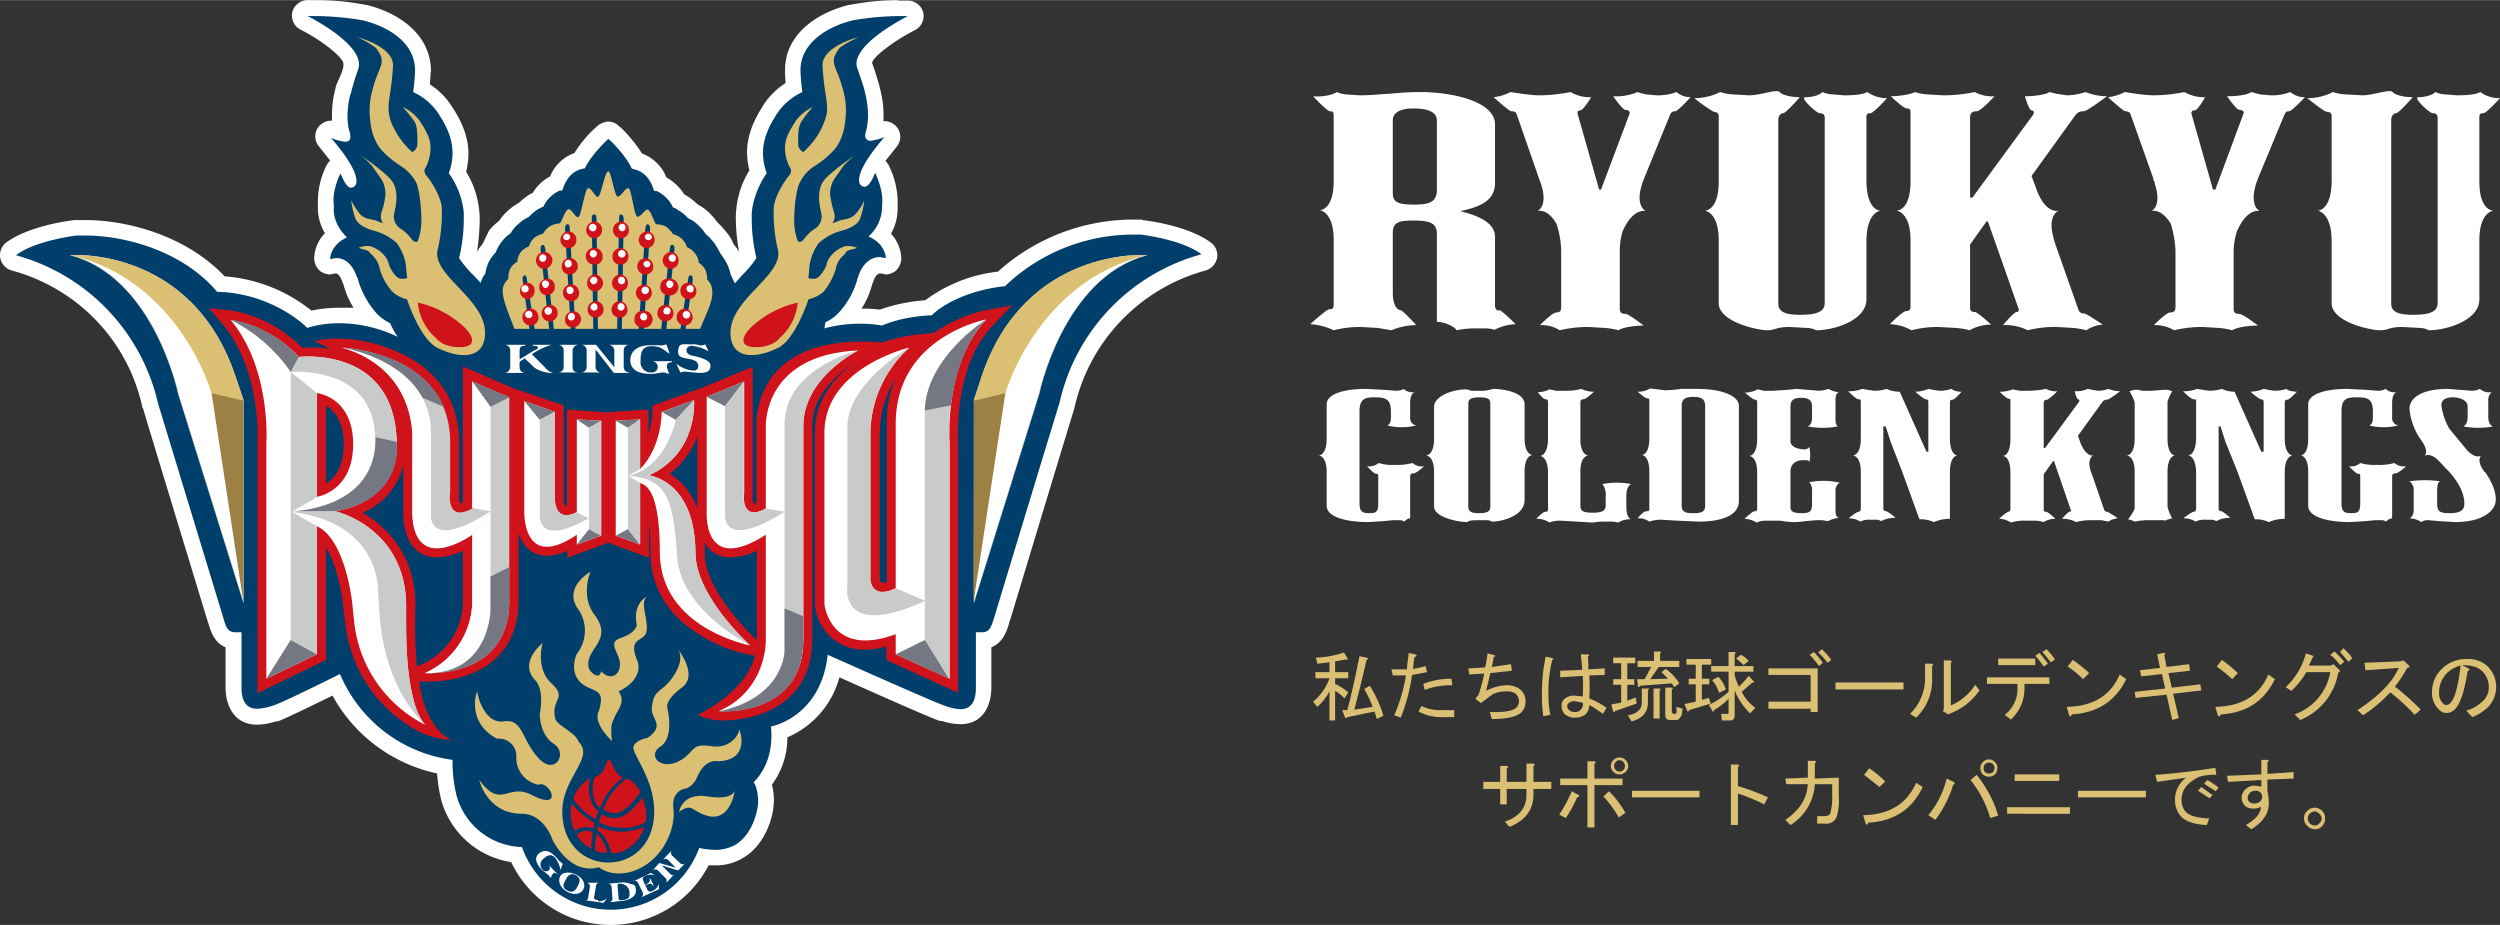 <svg xmlns="http://www.w3.org/2000/svg" width="188.1mm" height="69.6mm" viewBox="0 0 533.1 197.2"><rect x="0" y="0" width="533.1" height="197.2" fill="#333333" stroke="none"/><defs><style>.cls-1{fill:#003f6b;}.cls-2{fill:#fff;}.cls-3{fill:#d0121b;}.cls-4{fill:#dbc073;}.cls-5{fill:none;stroke:#c9caca;stroke-miterlimit:10;stroke-width:0.09px;}.cls-6{fill:#9c8044;}.cls-7{fill:#c9caca;}.cls-8{fill:#757883;}</style></defs><g id="レイヤー_2" data-name="レイヤー 2"><g id="レイヤー_1-2" data-name="レイヤー 1"><path class="cls-1" d="M130.2,195.6a21.7,21.7,0,0,1-20-13.4,16.8,16.8,0,0,1-14.6-12.4,39.3,39.3,0,0,1-.8-6.4A31.2,31.2,0,0,1,71.7,146c-5.1,2.5-11.8,5.7-13,6.1h-.4a15.8,15.8,0,0,1-3.5.6c-1.5,0-5-.6-5-6.2v-10c-2.6-.2-3.3-2.5-3.8-4.3l-.2-.6C32.1,86.8,32.1,86.6,32.1,86.6A41,41,0,0,0,3,56a1.8,1.8,0,0,1-1.3-1.2,1.8,1.8,0,0,1,.6-1.7c4.6-3.5,13.4-4.5,13.8-4.6h2.2c8.4,0,20.9,3.2,28.8,12.1A31.4,31.4,0,0,1,66,67.9a27.6,27.6,0,0,1,6.4-.7,29.3,29.3,0,0,1,6.7.7,20.2,20.2,0,0,1-4.3-7.8v-.2l-.2-.3c-.2-.7-1.1-3-2.9-3H70.4a1.5,1.5,0,0,1-1.1-.4,1.6,1.6,0,0,1-.6-1.3,6.7,6.7,0,0,1,2.7-5,10.3,10.3,0,0,1-1.9-6.3h0a14.6,14.6,0,0,1,1.6-7.7,1.7,1.7,0,0,1,1.5-.9H73a31,31,0,0,0-3.7-4.9,1.9,1.9,0,0,1-.2-1.9,1.6,1.6,0,0,1,1.5-1,3,3,0,0,1,1.2.3l1.1.4a3.1,3.1,0,0,1-.2-1.1v-.5a10.3,10.3,0,0,1-.1-1.9,17.7,17.7,0,0,1,.5-4.8l.2-.9c.3-1.2,1.4-4.3,1.6-5h0c.8-2.3-5.3-6.8-9.9-9.1A1.6,1.6,0,0,1,64,3.1a1.7,1.7,0,0,1,1.5-1.4h2.2a69.7,69.7,0,0,1,9.9.9h.1c6,1.5,12.5,5.5,12.5,12.3v.5l-.3,3.2A14.8,14.8,0,0,1,94.7,23c1.4,2.1,3.5,5.4,3.5,9.6h0a14,14,0,0,1-.6,4.1,22.6,22.6,0,0,1,2.9,7.5,17,17,0,0,1,.1,2.2,35.6,35.6,0,0,1-.9,8.3,26.8,26.8,0,0,0,2.3,2.6,14.2,14.2,0,0,1,.7-2.2,18.8,18.8,0,0,1,1.6-2.3,10.9,10.9,0,0,1,1.4-2.3,9,9,0,0,1,1.9-2,19.6,19.6,0,0,1,1.8-2.1,11.4,11.4,0,0,1,2.3-1.5,8.7,8.7,0,0,1,2.2-1.7l.8-.5a8.4,8.4,0,0,1,3.9-3.6,7.5,7.5,0,0,1,5-4.8,22.5,22.5,0,0,1,4.7-5.8h.1a1.8,1.8,0,0,1,1.3-.6,1.4,1.4,0,0,1,1.2.6h.1a22.8,22.8,0,0,1,4.8,5.8,7.7,7.7,0,0,1,5,5,7.5,7.5,0,0,1,3.9,3.6l.8.4a12.4,12.4,0,0,1,2.2,1.8,8.9,8.9,0,0,1,2.2,1.6,9.1,9.1,0,0,1,1.8,2.1,12.1,12.1,0,0,1,2,1.9,14.1,14.1,0,0,1,1.3,2.4,11.4,11.4,0,0,1,1.5,2.3,10.7,10.7,0,0,1,.7,1.9,26.8,26.8,0,0,0,2.3-2.6,42,42,0,0,1-.9-8.3c0-.8.1-1.6.1-2.1a20.8,20.8,0,0,1,2.9-7.6,13.9,13.9,0,0,1-.6-4v-.2c0-4.2,2.2-7.6,3.5-9.6a14.8,14.8,0,0,1,4.8-4.4l-.3-3.2v-.5c0-6.8,6.5-10.8,12.5-12.3h.1a69.7,69.7,0,0,1,9.9-.9h2.2a1.6,1.6,0,0,1,1.5,1.4,1.6,1.6,0,0,1-.9,1.8c-4.6,2.3-10.7,6.8-9.9,9.1.2.6,1.3,3.8,1.6,5l.2.9a17.7,17.7,0,0,1,.5,4.8,10.3,10.3,0,0,1-.1,1.9v.5a3.1,3.1,0,0,1-.2,1.1l1.1-.4a3,3,0,0,1,1.2-.3,1.8,1.8,0,0,1,1.6,1,1.9,1.9,0,0,1-.3,1.8,36,36,0,0,0-3.7,5h.4a1.6,1.6,0,0,1,1.5.9,14.6,14.6,0,0,1,1.6,7.7h0a9.6,9.6,0,0,1-1.9,6.3,6.7,6.7,0,0,1,2.7,5,1.6,1.6,0,0,1-.6,1.3,1.4,1.4,0,0,1-1,.4h-1.3c-1.9,0-2.8,2.3-3,3h-.1v.2c-.1,0-.1.1-.1.2a21.2,21.2,0,0,1-4,7.5l3.2-.2a30,30,0,0,1,4.3.3,32.1,32.1,0,0,1,10.1-2c2.7-2.5,8.2-5.3,15.6-6.2,7.7-7,17.7-11.1,27.4-11.1h2.4c.4.1,9.3,1.1,13.8,4.6a1.6,1.6,0,0,1,.6,1.7,1.5,1.5,0,0,1-1.2,1.2,40.7,40.7,0,0,0-29.1,30.6s-.1.2-13.7,45.1l-.2.6c-.6,1.8-1.2,4.1-3.8,4.3v10c0,5.6-3.5,6.3-5,6.3a11.4,11.4,0,0,1-3.5-.7h-.5c-1.3-.4-16.7-7.2-23-10a18,18,0,0,1-6.9,11.5,16.2,16.2,0,0,1-4.7,2.6,15.8,15.8,0,0,1-3.5,10.9,11.4,11.4,0,0,1,.6,5h-.1c-.2,2.1-1.5,6.9-5.3,9.3a9.8,9.8,0,0,1-5.5,1.5l-2.3-.2a22,22,0,0,1-19.9,12.9"/><path class="cls-2" d="M191.5,3.4h2.1s-12.5,6.2-10.8,11.1c.1.2,1.3,3.7,1.6,4.9l.2.9a19.7,19.7,0,0,1,.5,4.4,16.4,16.4,0,0,1-.2,2.2c-.1.8-.3,1.1-.4,1.8s.4,1.3,1.1,1.3a11.8,11.8,0,0,0,3-.8h0c-6.9,8-5.2,9.8-5.3,9.9a1.3,1.3,0,0,0,1,.7c1.3,0,2.3-3,2.3-3s1.9,3.8,1.5,6.8a8.6,8.6,0,0,1-2.9,6.8c3.7,1.6,3.7,4.6,3.7,4.6l-1.3-.2c-3.5,0-4.6,4.2-4.6,4.2a3.2,3.2,0,0,0-.2.6,17.4,17.4,0,0,1-4,7.1,9,9,0,0,1-2.8,2l-.2,1.3a28.4,28.4,0,0,1,7.8-1,24.2,24.2,0,0,1,4.5.4s3.8-1.9,10.6-2.2c2.4-2.4,8-5.4,15.6-6.2a39.6,39.6,0,0,1,26.7-11h2.3s8.7,1,12.9,4.2a42.4,42.4,0,0,0-30.3,31.8c-.1.1-13.7,45-13.7,45-.7,2.3-1,3.8-2.8,3.8h-1.3v11.8c0,3.7-1.6,4.6-3.3,4.6a11.3,11.3,0,0,1-3.5-.8c-1.5-.4-24.8-10.8-24.8-10.8-1.5,13.4-12.1,15.3-12.1,15.3.7,7-2.5,10.7-3.7,11.9.8,1,1.1,3.6.9,5h0s-.6,5.6-4.6,8.2a8.8,8.8,0,0,1-4.6,1.2,19.6,19.6,0,0,1-3.3-.4,20.1,20.1,0,0,1-37.8-.2,14.9,14.9,0,0,1-14-11.2,30.7,30.7,0,0,1-.8-7.4,30.3,30.3,0,0,1-24-18.3c-7,3.5-13.3,6.5-14.2,6.7a11.4,11.4,0,0,1-3.5.7c-1.7,0-3.3-.9-3.3-4.5V134.8H50.2c-1.9,0-2.1-1.5-2.8-3.8l-13.7-45A42.6,42.6,0,0,0,3.4,54.4c4.2-3.2,12.9-4.2,12.9-4.2h2c8,0,20.5,3.1,28,12,9.7.2,16.9,5.3,19.2,7.7a22.5,22.5,0,0,1,6.9-1,29,29,0,0,1,12.4,2.9,17.7,17.7,0,0,1-1.6-2.9,10.3,10.3,0,0,1-2.8-2,18.7,18.7,0,0,1-4-7.1c-.1-.4-.1-.6-.2-.6s-1.1-4.2-4.5-4.2l-1.3.2s0-3,3.6-4.6c-3.4-3.3-2.8-6.5-2.8-6.8-.5-3,1.3-6.7,1.4-6.8s1,3,2.3,3a1.3,1.3,0,0,0,1-.7c-.1-.1,1.6-1.9-5.3-9.9h0a11.8,11.8,0,0,0,3,.8c.7,0,1.2-.3,1.1-1.3s-.3-1-.4-1.8a16.4,16.4,0,0,1-.2-2.2,19.7,19.7,0,0,1,.5-4.4l.3-.9a43.5,43.5,0,0,1,1.5-4.9C78.1,9.6,65.6,3.4,65.6,3.4h2.1a61.4,61.4,0,0,1,9.6.9c5.5,1.3,11.2,4.8,11.2,10.6v.4a42.3,42.3,0,0,1-.4,4.3,13.1,13.1,0,0,1,5.2,4.3c1.3,2,3.2,5,3.2,8.7h0a12.2,12.2,0,0,1-.8,4.3,17.4,17.4,0,0,1,3.1,7.6,9.8,9.8,0,0,1,.1,1.9,36.1,36.1,0,0,1-1,8.6,22.4,22.4,0,0,0,3.1,3.7l1.5,1.6a5.4,5.4,0,0,1,1-2,8.4,8.4,0,0,1,.7-2.4,8,8,0,0,1,1.5-2.1,8.6,8.6,0,0,1,1.3-2.3,8.1,8.1,0,0,1,1.9-1.8,6.5,6.5,0,0,1,1.7-2,6,6,0,0,1,2.1-1.4,10.6,10.6,0,0,1,2-1.7l1.2-.6a6.8,6.8,0,0,1,3.5-3.4h.5c.7-2.2,1.9-4.2,4.6-4.7h.2c1.4-3,4.9-6.2,5-6.3s3.7,3.4,5,6.3c.1,0,.2,0,.2.1,2.7.5,3.9,2.5,4.6,4.7h.5a7,7,0,0,1,3.5,3.5,2.4,2.4,0,0,1,1.1.6,6.8,6.8,0,0,1,2.1,1.7,7,7,0,0,1,2.1,1.4,10.6,10.6,0,0,1,1.7,2,10.7,10.7,0,0,1,1.8,1.9,15.9,15.9,0,0,1,1.3,2.2,16.4,16.4,0,0,1,1.4,2.2,9,9,0,0,1,.8,2.3l.9,1.9,1.5-1.7a22.4,22.4,0,0,0,3.1-3.7,36.1,36.1,0,0,1-1-8.6,9.8,9.8,0,0,1,.1-1.9,18.7,18.7,0,0,1,3.1-7.6,12.2,12.2,0,0,1-.8-4.3h0c0-3.7,1.9-6.7,3.2-8.7a13.1,13.1,0,0,1,5.2-4.3,42.3,42.3,0,0,1-.4-4.3v-.4c0-5.8,5.8-9.3,11.2-10.6a61.4,61.4,0,0,1,9.6-.9M129.7,29.6h0M191.5,0h0a54.3,54.3,0,0,0-10.2,1h-.2c-6.6,1.6-13.7,6.1-13.7,13.9v.5h0c0,.8.1,1.5.1,2.3a15.6,15.6,0,0,0-4.4,4.2c-1.4,2.2-3.8,5.9-3.8,10.6h0a17.3,17.3,0,0,0,.5,3.8,19.1,19.1,0,0,0-2.7,7.5,23.2,23.2,0,0,0-.2,2.4,42.7,42.7,0,0,0,.7,7.5,8.8,8.8,0,0,0-1.2-1.7,8.4,8.4,0,0,0-1.4-2.4,20.9,20.9,0,0,0-2-2.2,20,20,0,0,0-1.9-2.2,14.6,14.6,0,0,0-2.4-1.7,13,13,0,0,0-2.3-1.8l-.5-.3a10.8,10.8,0,0,0-3.8-3.6,9,9,0,0,0-5.2-5.1,30.4,30.4,0,0,0-4.7-5.7h-.1a3.2,3.2,0,0,0-2.4-1.1h-.1a4.1,4.1,0,0,0-2.4,1.1h0a24.9,24.9,0,0,0-4.7,5.6,8.8,8.8,0,0,0-5.2,5,9.5,9.5,0,0,0-3.7,3.5l-.6.3a13,13,0,0,0-2.3,1.8,12.1,12.1,0,0,0-4.3,3.9,13.4,13.4,0,0,0-2.1,2L102.9,52a8.8,8.8,0,0,0-1.2,1.7,48.6,48.6,0,0,0,.6-7.2,19.5,19.5,0,0,0-.2-2.3,19,19,0,0,0-2.7-7.6,17.3,17.3,0,0,0,.5-3.8h0c0-4.7-2.4-8.4-3.8-10.5a14.8,14.8,0,0,0-4.4-4.3c0-.8.1-1.6.1-2.3h0c0-.2.1-.3.1-.5C91.9,7.1,84.7,2.6,78.1,1h-.2A54.3,54.3,0,0,0,67.7,0H65.4a3.4,3.4,0,0,0-3.1,2.7,3.4,3.4,0,0,0,1.8,3.6c4.4,2.2,8.8,5.7,9.1,7.1s-1.3,3.9-1.6,5.1l-.2.9a20.6,20.6,0,0,0-.6,5.2v1.1h-.2a3.5,3.5,0,0,0-3.1,2,3.4,3.4,0,0,0,.6,3.6l2.3,2.9a4.4,4.4,0,0,0-.8,1.1,17.2,17.2,0,0,0-1.8,8.4,10.3,10.3,0,0,0,1.5,6A7.9,7.9,0,0,0,67,55.1a3.7,3.7,0,0,0,1.3,2.7,3.8,3.8,0,0,0,2.1.7l.9-.2h.4c.5,0,1.1,1.1,1.3,1.8l.2.4h0a17.9,17.9,0,0,0,2.2,5.1h-3a29.3,29.3,0,0,0-6,.6,33.5,33.5,0,0,0-18.5-7.3c-8.3-8.8-21-12-29.6-12H15.9c-1,.1-9.7,1.2-14.6,4.8a3.4,3.4,0,0,0,1.4,6,39.3,39.3,0,0,1,11.8,5.5A38.5,38.5,0,0,1,30.4,87h.1c0,.1,0,.2,13.7,45.2l.2.6c.5,1.6,1.2,4.2,3.7,5.2v8.6c0,3.8,1.8,7.9,6.7,7.9a13.1,13.1,0,0,0,4-.7h.4c1.3-.4,7.8-3.6,11.7-5.5a33.4,33.4,0,0,0,22.3,16.6,35.6,35.6,0,0,0,.8,5.3h0a18.3,18.3,0,0,0,15,13.6,23.5,23.5,0,0,0,42.1.7h1.3a11.2,11.2,0,0,0,6.4-1.8c4.1-2.6,5.8-7.7,6.1-10.4h0a12.6,12.6,0,0,0-.3-5,16.9,16.9,0,0,0,3.3-10.1A19.4,19.4,0,0,0,179,144.4c8,3.6,20,8.9,21.4,9.3h.4a13.7,13.7,0,0,0,4,.7c4.9,0,6.6-4.1,6.6-7.9V138c2.5-1,3.3-3.5,3.8-5.2a1.4,1.4,0,0,1,.2-.6c13.6-45,13.7-45.1,13.7-45.2h0a39.2,39.2,0,0,1,27.8-29.3,3.5,3.5,0,0,0,2.6-2.6,3.3,3.3,0,0,0-1.3-3.4c-4.8-3.6-13.6-4.7-14.6-4.8a.1.1,0,0,0-.1-.1H241a43.1,43.1,0,0,0-28.2,11.1A31.8,31.8,0,0,0,197.3,64a36.9,36.9,0,0,0-9.7,2,24.2,24.2,0,0,0-3.9-.2,16.7,16.7,0,0,0,2.3-5.3h0l.2-.4c.2-.8.8-1.8,1.4-1.8h.4l.9.2a3.7,3.7,0,0,0,2-.7,3.7,3.7,0,0,0,1.3-2.7,8.3,8.3,0,0,0-2.2-5.3,11,11,0,0,0,1.4-5.9,17.7,17.7,0,0,0-1.8-8.5,2.8,2.8,0,0,0-.8-1.1l2.3-2.9a3.4,3.4,0,0,0,.6-3.6,3.5,3.5,0,0,0-3.1-2h-.2V24.7a20.6,20.6,0,0,0-.6-5.2l-.2-.9c-.3-1.2-1.2-4.1-1.6-5.1s4.7-4.9,9.1-7.1a3.4,3.4,0,0,0,1.8-3.6A3.4,3.4,0,0,0,193.8.1h-2.3"/><path class="cls-3" d="M89.4,145.3h2.2a24.1,24.1,0,0,0,10.9-2.6c3.7-2,8.1-6.2,8.1-14.8V113.6a7.9,7.9,0,0,0,1.7,3.1,6,6,0,0,0,4.4,1.8,10.9,10.9,0,0,0,4.3-1.1v1.5l8.7-3.2,8.7,3.2v-7.6a56,56,0,0,1,.3,6.4c0,7.4,3.7,13.5,10.6,17.7a31.9,31.9,0,0,0,10.2,4.1l1.5.3c-2,7.9-12.2,12.6-12.2,12.6a11.9,11.9,0,0,0,5.5,1.2c9.1-.2,18.9-4.6,18.9-17.3V90.8c0-6.9,6.1-11.6,9-13.5-4.4,3.2-8.4,7.9-8.4,15V129a10.4,10.4,0,0,0,10.6,9.5,15.6,15.6,0,0,0,4.6-.7v2.9l15.3,7V94.5h0c0-.2-1.1-16.2,7.3-25l4.2-4.4-6,1.1a32.9,32.9,0,0,0-10.3,4.5l-.5.3-3.5.3a38.9,38.9,0,0,0-7.4,1.7c-27.4-2.2-26.8,16.6-26.8,17.9v16.3l-.6.2a4,4,0,0,1-.2-2V78.2l-10.9,4.5-10.5,3.8v1.3a17.6,17.6,0,0,1-.8,4.8V87.3l-9.1.6h0l-8.3-.6v20.5h-.4a2.9,2.9,0,0,1-.3-1.9V86.4l-10.4-3.5L98.7,78.1v29a1,1,0,0,1-.6.2,4,4,0,0,1-.2-2V94.4c0-8.8-4.4-15.4-12.7-19.2-10.2-4.7-17.9-2.5-18.2-2.5l3.5,1.7a21.8,21.8,0,0,0-4.8-.3H64.4a27.8,27.8,0,0,0-15-7.9l-4.8-.5,3.1,3.7c8.1,9.8,7.2,24.9,7.2,25v53.4l14.6-7.1v-24c2.3,3.7,3.4,9.6,3.6,12l.5,3.8a29.6,29.6,0,0,0,16.2,23.7h0a18.9,18.9,0,0,0,6.5,1.6s-5.6-2.1-6.9-12.5M69.5,103.1V86.5c1.7,1,3.8,3.2,3.8,8.2s-2,7.3-3.8,8.4m29.2,25.6a14.8,14.8,0,0,1-8.9,13l-.9.4c-.2-2.4-.4-5.3-.4-8.8,0-2,.1-4,.1-4,0-11.4-6.5-17.2-11.3-20A14.6,14.6,0,0,0,86,99.1V109c0,.8-.1,5.2,2.4,7.9a6.3,6.3,0,0,0,4.8,1.9,12.7,12.7,0,0,0,5.5-1.4ZM142.8,101a17.6,17.6,0,0,0,5.9-8v15.4a14.2,14.2,0,0,0-5.9-7.4m7.5,16.9a15.5,15.5,0,0,0-.1-2.2l.9,1.2a6.3,6.3,0,0,0,4.8,1.9,12.7,12.7,0,0,0,5.5-1.4v18.9h-.2c-.1-.1-10.9-10-10.9-18.3m38.8-27.6v33.8h-1c-.1,0-.5,0-.5-.7V92.3A22.5,22.5,0,0,1,191,80.6a23.7,23.7,0,0,0-1.9,9.7"/><path class="cls-4" d="M151.8,61.4a3.2,3.2,0,0,0-1-1.8,5.2,5.2,0,0,0-.4-2.1A4,4,0,0,0,149,56a3.6,3.6,0,0,0-.8-2,3.7,3.7,0,0,0-1.7-1.3,4.2,4.2,0,0,0-1.1-1.8,4.4,4.4,0,0,0-1.9-1,5.7,5.7,0,0,0-1.5-1.6,4.6,4.6,0,0,0-2.1-.5c-.5-.7-1.1-2.8-1.7-3.1s-1.4,1.4-2.2,1.5-1.3-6-2-6.1-1.4,1.6-2.2,1.8-1.4-5.4-2.1-5.4-1.5,5-2.1,5.4-1.5-2-2.2-1.8-1.4,5.6-2,6.1-1.5-1.8-2.2-1.6-1.3,2.4-1.8,3a5.1,5.1,0,0,0-2.1.6,4.6,4.6,0,0,0-1.5,1.6,5.6,5.6,0,0,0-1.9.9,4.2,4.2,0,0,0-1.1,1.8,4.6,4.6,0,0,0-1.8,1.3,4.3,4.3,0,0,0-.7,2,3.6,3.6,0,0,0-1.5,1.5,4.6,4.6,0,0,0-.4,2.1,4.5,4.5,0,0,0-1.1,1.7c-.5,1.9.9,5.1,2.4,9h3.2L111.5,60c-.2-1,.1-1.2.3-1.3s.5.1.6,1.1L114,70.1h3.1l-1.8-16.7c-.1-1,.2-1.2.4-1.2s.5.1.6,1.1l1.8,16.8h3.6L120.5,49c0-1,.2-1.2.5-1.2s.5.1.5,1.1l1.2,21.2h3.8l-.3-23.3c-.1-.9.2-1.1.5-1.1s.5.1.5,1.1l.3,23.3h4.1l.4-23.3c0-1,.2-1.1.4-1.1s.6.2.6,1.1l-.4,23.3h3.6l1.4-21.2c.1-1,.3-1.1.5-1.1s.6.2.5,1.2l-1.3,21.1H141l1.8-16.8c.1-1,.3-1.2.6-1.1s.5.2.4,1.2l-1.7,16.7h3l1.6-10.3c.1-1,.3-1.1.6-1.1s.5.3.4,1.3l-1.5,10.1h3.1c1.6-4,3-6.3,2.5-8.7"/><path class="cls-4" d="M93.4,52.9a33.4,33.4,0,0,0,.8-8.8c-.3-2.5-2.4-5.7-3.2-6.6s-.4-1.6-.2-1.9a8.7,8.7,0,0,0,1-4c.1-2.2-1.3-4.3-2.4-6a9.5,9.5,0,0,0-3.5-2.8,37.6,37.6,0,0,1,2.5,3.1c.7,1.2.6,3.3.6,4.7a1.9,1.9,0,0,1-1.1,1.8,17,17,0,0,1-4-5.3,8.8,8.8,0,0,1-1-5.1c.1-1.4.7-3.9.9-8s-7.6-6.1-7.6-6.1a20.7,20.7,0,0,1,2.5,1.3c1.6,1.1,1.4.7,2.3,2.3s.1,2.8-.6,4.6a30.4,30.4,0,0,0-1.3,4.4A16.5,16.5,0,0,0,79,26a11.4,11.4,0,0,0,1.4,4.6c.7,1.4,2.8,3.3,4.8,4.6a9.9,9.9,0,0,1,3.5,3.6c.9,1.7,1.3,7.4,1.1,9.4a11.4,11.4,0,0,1-.7,3.1c-.1.5-.9.2-1.3-.3a10.1,10.1,0,0,0-2.1-2.1,3.1,3.1,0,0,1-1.6-3.6c1.2-5.2-.3-6.7-1.7-8A44.6,44.6,0,0,0,77,33.2a17.3,17.3,0,0,1,2.3,2.1l2.1,3a6.2,6.2,0,0,1,.8,3.1,16.5,16.5,0,0,1-.9,4,2.6,2.6,0,0,0,.4,2.2l-1.3-.5c-1.1-.5-2.7-.2-3.9-1.8a16.4,16.4,0,0,1-1.6-2.6,16.9,16.9,0,0,0,.9,3.9c.8,1.8,3.4,2.4,4.4,2.7a11.7,11.7,0,0,1,4.4,2.5,10.4,10.4,0,0,1,2,5.1c.1,1.3.2,2.2.2,2.2s.3.2-.6.3-1.5,0-2.5-1.5-.6-1.6-1.2-2.7a6.5,6.5,0,0,0-3.4-2.7,4.6,4.6,0,0,0-2.6.3s0,.1,1.2.4,1,.6,1.7,1.2a5.5,5.5,0,0,1,1.6,3,12.4,12.4,0,0,0,2.8,4.9,7.1,7.1,0,0,0,3,1.5s2.7,8.4,6.4,10.3,9.6,3.1,10.2-2.4c.8-7.9-11.8-13-10-18.8"/><path class="cls-3" d="M92.9,72s1.4,2.1,5.3,2,2.6-2.8.1-4.9a21.2,21.2,0,0,0-9.2-4.6A11.3,11.3,0,0,0,92.9,72"/><path class="cls-4" d="M165.8,52.9a33.4,33.4,0,0,1-.8-8.8c.3-2.5,2.4-5.7,3.2-6.6s.4-1.6.2-1.9a8.7,8.7,0,0,1-1-4c-.1-2.2,1.3-4.3,2.4-6a9.5,9.5,0,0,1,3.5-2.8,26.4,26.4,0,0,0-2.4,3.1c-.8,1.2-.7,3.3-.7,4.7a1.9,1.9,0,0,0,1.1,1.8,17,17,0,0,0,4-5.3c1.3-3,1.1-3.6,1-5.1s-.7-3.9-.9-8S183,7.9,183,7.9l-2.5,1.3c-1.6,1.1-1.4.7-2.3,2.3s-.1,2.8.6,4.6a30.4,30.4,0,0,1,1.3,4.4,16.5,16.5,0,0,1,.1,5.5,11.4,11.4,0,0,1-1.4,4.6c-.7,1.4-2.8,3.3-4.8,4.6a8.8,8.8,0,0,0-3.4,3.6c-1,1.7-1.4,7.4-1.2,9.4a11.4,11.4,0,0,0,.7,3.1c.2.5,1,.2,1.3-.3a10.1,10.1,0,0,1,2.1-2.1,3.1,3.1,0,0,0,1.6-3.6c-1.2-5.2.3-6.7,1.7-8a44.6,44.6,0,0,1,5.4-4.1,17.3,17.3,0,0,0-2.3,2.1l-2.1,3a6.2,6.2,0,0,0-.8,3.1,23.3,23.3,0,0,0,.9,4,2.6,2.6,0,0,1-.4,2.2l1.3-.5c1.1-.5,2.7-.2,3.9-1.8a10.4,10.4,0,0,0,1.6-2.6,16.9,16.9,0,0,1-.9,3.9c-.7,1.8-3.4,2.4-4.4,2.7a11.7,11.7,0,0,0-4.4,2.5,10.4,10.4,0,0,0-2,5.1c-.1,1.3-.2,2.2-.2,2.2s-.3.2.6.3,1.5,0,2.5-1.5.6-1.6,1.2-2.7a6.5,6.5,0,0,1,3.4-2.7,4.6,4.6,0,0,1,2.6.3s.1.1-1.2.4-1,.6-1.6,1.2a4.9,4.9,0,0,0-1.7,3,13.6,13.6,0,0,1-2.7,4.9,7.9,7.9,0,0,1-3.1,1.5s-2.7,8.4-6.4,10.3-9.6,3.1-10.2-2.4c-.8-7.9,11.8-13,10-18.8"/><path class="cls-3" d="M166.3,72s-1.4,2.1-5.3,2-2.6-2.8-.1-4.9a21.7,21.7,0,0,1,9.2-4.6,11.3,11.3,0,0,1-3.8,7.5"/><path class="cls-2" d="M51.9,128.4,38,83.9S32.9,59.2,15.1,54.4c0,0,25.8-1.9,35.1,25.9l1.7,5.1Z"/><path class="cls-5" d="M51.9,128.4,38,83.9S32.9,59.2,15.1,54.4c0,0,25.8-1.9,35.1,25.9l1.7,5.1Z"/><path class="cls-4" d="M130.5,158c-4.4-4.3-2.8-6.4-2.8-6.4,1.1-3.8.1-4-2.2-5-4.9-2.2-2.5-7.2-2.5-7.2a8,8,0,0,0,.1-9.8c-2.9-4.5,2.8-7.7,2.8-7.7s-2.2,5.2.9,9.2c4.1,5.5-2,7.1-1.3,11.1.1,1,2.3,3,2.7.9,1.9,2.1,4,.9,4-1.5s-2.9-4.6.2-5.6,3.4-2.7,3.4-2.7c-1-4.9,2.3-6.2,2.3-6.2-1.8,1,.1,4.7-.2,7.3s-4.1,1.2-2.1,6.2c1.5,3.4-2,6-3.9,6.8,1,1.5.9,2.5-.5,4.8a13,13,0,0,0-1,2.4,16.4,16.4,0,0,0,.1,3.4"/><path class="cls-4" d="M144.8,173.1s.6-4.2,6.1-3.3,5.8-1.3,5.8-1.3-.9,7.2-6.3,5.3c-2.9-.9-2.8-2.7-5.6-.7"/><path class="cls-4" d="M157.6,155.6c.1.7-1.7,4.1-5.8,3.5s-3.5.6-5.8,2.4c-4.6,3.5-8.3-.3-5.2-2.3s1.5-8.3,1.5-8.3-.6-1.6,3.1-4.3-1-8.4-1-8.4,1.9,1.8-.7,5.8-4.2,2.5-4.7,6.8c-.3,2.5,3,3.8-.9,6.5,0,0-2.4.4-3,1.8s4.4,6.7,4.4,13.9-4.8,10.9-9.8,10.9-9.8-3.8-9.8-10.9,6.8-11.4,3.6-14.7a5.4,5.4,0,0,0-1.9-2.2c-1-.9-2.9-1.8-3.2-2.9-1-4.2,2.7-4.3-.8-7.5s-1.9-8.6-1.9-8.6-5.2,4.1-1.6,7.9c2.1,2.1,1,7.2,1,7.2s-.1,4.4,3,6.4.2,7-3.4,2.9-3.2-8.3-7.3-7.7-5.7-5.7-5.6-6.4-2.8,6.4,4.2,10.1a3.7,3.7,0,0,1,4.1,3.9,5.8,5.8,0,0,0,4.7,5.9c2.4-1,5.6,5.8-1.4,2.2-5.1-2.7-6.5,3.2-11.2-3.2,0,0,1.6,7.2,9.1,7.2,4.7,0,6.5,5.5,6.5,5.5s3.6,7.7,9.9,5.9c0,0,3.3,2.8,8.6.3s7.8-8.7,7.3-12.8,2.8-4.3,2.8-4.3a4.6,4.6,0,0,0,2.3-2.5c1.7-4,4.4-3.3,4.4-3.3,7.4-.2,4.4-7.5,4.5-6.7"/><polygon class="cls-6" points="45.1 83.7 51.9 85.3 51.9 128.3 45.1 83.7"/><path class="cls-4" d="M51.5,85.3l-6.4-1.5S38.5,60,15.2,54.4c0,0,25.7-1.9,35,25.8L52,85.4Z"/><path class="cls-2" d="M207.7,128.4l13.9-44.5s5.1-24.7,22.9-29.5c0,0-25.8-1.9-35.1,25.9-.5,1.3-1.7,5.1-1.7,5.1Z"/><path class="cls-5" d="M207.7,128.4l13.9-44.5s5.1-24.7,22.9-29.5c0,0-25.8-1.9-35.1,25.9-.5,1.3-1.7,5.1-1.7,5.1Z"/><polygon class="cls-6" points="214.4 83.7 207.7 85.3 207.6 128.3 214.4 83.7"/><path class="cls-4" d="M208,85.3l6.4-1.5s6.7-23.8,30-29.4c0,0-25.8-1.9-35.1,25.8-.4,1.4-1.7,5.2-1.7,5.2Z"/><path class="cls-2" d="M86.6,129.3v4c0,18.6,4.2,21.3,4.2,21.3a27.9,27.9,0,0,1-15.3-22.2l-.4-3.9s-1.4-13.5-7.5-16.3v27.3l-10.8,5.2V94.5s1.1-15.8-7.6-26.3a25.5,25.5,0,0,1,14.5,7.9S84.6,73.5,84.6,95c0,0,.9,11.4-13.1,14,0,0,15.1,3.4,15.1,20.3M75.3,94.7c0-10.1-7.7-10.9-7.7-10.9v22.1s7.7-1.1,7.7-11.2"/><path class="cls-7" d="M71.5,109s15.1,3.4,15.1,20.3v4c0,18.6,4.2,21.3,4.2,21.3s-8.3-6.5-9.8-22.7l-.4-5.8s.8-14.7-18.6-17h8.7"/><path class="cls-7" d="M62,109.1s18.3-.2,18-15.8-18-14-18-14l1.6-3.2s21-2.6,21,18.9c0,0,.9,11.4-13.1,14Z"/><path class="cls-8" d="M84.6,94.2c0,.5,1.7,12.1-13.1,14.8H62.1s18.3-.2,18-15.8Z"/><path class="cls-7" d="M100.7,81.3v27.1C95,111.5,96,105,96,105V94.4C96,75,72.9,74.1,72.9,74.1S88.3,77.4,88,94.4v14.7s-.8,13.6,12.7,4.9v14.6a16.9,16.9,0,0,1-10.1,14.9s18,1.4,18-15.4V84.7Z"/><path class="cls-2" d="M100.7,108.3l3.9.7-3.9,5v14.6a16.9,16.9,0,0,1-10.1,14.9s14,1.4,14-15.4V86.6l-3.9-5.3Z"/><path class="cls-2" d="M210.3,68.1S191,71.7,191,90.3v35.1c-5.3,2.6-5.4-1.8-5.4-1.8V92.3a24.9,24.9,0,0,1,8.3-18.2s-18.1,4.2-18.1,18.2v36.5s1.2,11.6,15.2,6.4v4.3l11.5,5.2V94.5s-1.3-16.9,7.8-26.4"/><path class="cls-2" d="M171.3,90.8v45.5c0,16.7-18,15.3-18,15.3,10.1-4.4,10-14.8,10-14.8V114c-13.5,8.7-12.6-4.9-12.6-4.9V84.6l8-3.3V105s-1,6.5,4.6,3.4V90.8s-.6-15.2,19.7-16.1c0,0-11.7,5.7-11.7,16.1"/><path class="cls-2" d="M128.2,114.2V89.7l-5.2-.3v19.8c-5.2,2.5-4.7-3.4-4.7-3.4v-18l-6.5-2.3v23.6s-.4,12.8,11.2,4.9v2.1Z"/><path class="cls-2" d="M148.3,117.9c0-8.2-3-15-9.9-16.6,10.6-4.8,9.6-16,9.6-16l-6.9,2.5s.1,7.4-4.6,12.2V89.4l-5.2.3v24.5l5.2,1.9V103c1.7.4,4.2,2.6,4.2,14.7,0,16.3,19.2,19.9,19.2,19.9s-11.6-10.4-11.6-19.7"/><polygon class="cls-8" points="67.6 139.5 56.8 144.7 62 136.4 67.6 139.5"/><polygon class="cls-7" points="67.6 139.5 67.6 112.2 62.2 109.1 67.6 106 67.6 83.8 62 79.3 62 136.4 67.6 139.5"/><path class="cls-8" d="M49.2,68.2s7.6.5,14.5,7.9L62,79.3A33.9,33.9,0,0,0,49.2,68.2"/><polygon class="cls-8" points="191 139.5 202.4 144.7 197.3 136.4 191 139.5"/><path class="cls-2" d="M72.9,74.1s19,2.9,19,18.1v18s-.1,7.1,12.7-1.2l-3.9,5s-12.5,8.9-12.8-4.7V93.1s.7-14.5-15-19"/><polygon class="cls-8" points="100.7 81.3 108.6 84.7 104.6 86.7 100.7 81.3"/><polygon class="cls-8" points="111.8 85.5 118.3 87.8 115.1 89.5 111.8 85.5"/><path class="cls-8" d="M90.6,143.5s18,1.4,18-15.4v-7.2l-4,2v7.7s-.6,13.4-14,12.9"/><path class="cls-7" d="M167.3,90.5v48.2s0,10-14,12.9c0,0,18,1.4,18-15.3V90.7s-.8-9.1,11.7-16c0,0-15.7,3.7-15.7,15.8"/><path class="cls-8" d="M153.3,151.7s18,1.4,18-15.4v-4.9l-4-1.7v9.1s0,9.9-14,12.9"/><path class="cls-7" d="M115.1,89.5v20.1s-.8,7.3,10.4.9l-2.5-1.3s-4.7,2.8-4.7-3.4v-18Z"/><polygon class="cls-8" points="123 116.1 128.2 114.2 125.6 112.8 123 116.1"/><polygon class="cls-8" points="123 89.4 128.2 89.7 125.6 91.2 123 89.4"/><polygon class="cls-8" points="136.5 116.1 131.3 114.2 133.9 112.8 136.5 116.1"/><polygon class="cls-8" points="136.5 89.4 131.3 89.7 133.9 91.2 136.5 89.4"/><polygon class="cls-7" points="125.6 91.2 128.2 89.7 128.2 114.2 125.6 112.8 125.6 91.2"/><polygon class="cls-7" points="136.5 89.4 133.9 91.2 133.9 112.8 136.5 116.1 136.5 103 133.9 101.4 136.5 100 136.5 89.4"/><polygon class="cls-8" points="141.1 87.8 148 85.3 144.1 89.5 141.1 87.8"/><path class="cls-7" d="M148.3,117.9c0-8.2-3-15-9.9-16.6,0,0,9.8-3.5,9.6-16l-3.9,4.2s-2,10.3-10.2,11.9h0c8.7.6,9.7,5.7,10.5,17.3s15.5,18.8,15.5,18.8-11.6-10.4-11.6-19.7"/><polygon class="cls-8" points="150.7 84.6 154.6 86.6 158.7 81.3 150.7 84.6"/><path class="cls-7" d="M193.9,74.1S180.7,81.6,180.7,91v33.7s-2.1,11.9,16.6,3.4l-6.3-2.7s-4.7,2.6-5.4-1.8V91a25.5,25.5,0,0,1,8.3-16.9"/><path class="cls-7" d="M210.3,68.1s-13.1,8-13.1,20v48.3l5.2,8.3V90.9s-.5-13.9,7.9-22.8"/><path class="cls-3" d="M128.4,49.1a1.8,1.8,0,0,1-1.7,1.7A1.8,1.8,0,0,1,125,49a1.9,1.9,0,0,1,1.8-1.8,1.8,1.8,0,0,1,1.6,1.9"/><path class="cls-3" d="M128.5,54.7a1.6,1.6,0,0,1-1.7,1.7,1.8,1.8,0,1,1,1.7-1.7"/><path class="cls-3" d="M128.6,60.4a1.8,1.8,0,0,1-1.7,1.7,1.7,1.7,0,0,1-1.7-1.8,1.8,1.8,0,0,1,1.7-1.8,1.9,1.9,0,0,1,1.7,1.9"/><path class="cls-3" d="M128.7,66a1.7,1.7,0,0,1-1.8,1.7,1.7,1.7,0,0,1-1.6-1.8,1.8,1.8,0,0,1,1.7-1.7,1.7,1.7,0,0,1,1.7,1.8"/><path class="cls-2" d="M127.2,48.5a.8.8,0,0,1-.8.8.8.8,0,0,1,0-1.6.8.8,0,0,1,.8.8"/><path class="cls-2" d="M127.3,54.1a.9.9,0,0,1-.8.8.8.8,0,0,1-.7-.8.7.7,0,0,1,.7-.8.8.8,0,0,1,.8.8"/><path class="cls-2" d="M127.4,59.8a.9.9,0,0,1-.8.8c-.4,0-.7-.4-.8-.8a.9.9,0,0,1,.8-.8.8.8,0,0,1,.8.8"/><path class="cls-2" d="M127.4,65.4a.7.7,0,0,1-.7.8.8.8,0,0,1-.8-.7,1,1,0,0,1,.8-.9.8.8,0,0,1,.7.8"/><path class="cls-3" d="M122.9,51.1a1.7,1.7,0,0,1-1.7,1.8,1.8,1.8,0,0,1-1.7-1.7,1.9,1.9,0,0,1,1.6-1.9,1.8,1.8,0,0,1,1.8,1.8"/><path class="cls-3" d="M123.2,56.7a1.7,1.7,0,0,1-1.7,1.8,1.6,1.6,0,0,1-1.7-1.7,1.7,1.7,0,0,1,1.7-1.8,1.7,1.7,0,0,1,1.7,1.7"/><path class="cls-3" d="M123.5,62.4a1.7,1.7,0,0,1-1.6,1.8,1.8,1.8,0,0,1-.1-3.6,1.8,1.8,0,0,1,1.7,1.8"/><path class="cls-3" d="M123.9,68a1.8,1.8,0,0,1-1.7,1.8,1.6,1.6,0,0,1-1.7-1.7,1.7,1.7,0,1,1,3.4-.1"/><path class="cls-2" d="M121.6,50.6a.8.8,0,0,1-1.5.1.8.8,0,0,1,.7-.9.8.8,0,0,1,.8.8"/><path class="cls-2" d="M121.9,56.1c.1.5-.2.8-.7.9s-.7-.3-.8-.8a.8.8,0,0,1,.7-.8.7.7,0,0,1,.8.7"/><path class="cls-2" d="M122.3,61.8a.8.8,0,0,1-.7.9.8.8,0,0,1-.8-.8.7.7,0,0,1,.7-.8.8.8,0,0,1,.8.7"/><path class="cls-2" d="M122.6,67.5a.8.8,0,0,1-.7.8.7.7,0,0,1-.8-.7.9.9,0,0,1,.7-.9.8.8,0,0,1,.8.8"/><path class="cls-3" d="M117.8,55.4a1.9,1.9,0,0,1-1.6,1.9,1.8,1.8,0,0,1-.2-3.6,1.8,1.8,0,0,1,1.8,1.7"/><path class="cls-3" d="M118.3,61a1.7,1.7,0,0,1-1.5,1.9,1.6,1.6,0,0,1-1.8-1.6,1.7,1.7,0,0,1,1.5-1.9,1.6,1.6,0,0,1,1.8,1.6"/><path class="cls-3" d="M118.9,66.6a1.7,1.7,0,0,1-1.5,1.9,1.7,1.7,0,0,1-1.9-1.6,1.8,1.8,0,0,1,1.6-1.9,1.6,1.6,0,0,1,1.8,1.6"/><path class="cls-2" d="M116.5,54.9a.8.8,0,0,1-.7.9.7.7,0,0,1-.8-.7.8.8,0,0,1,.7-.9.8.8,0,0,1,.8.7"/><path class="cls-2" d="M117.1,60.5a1,1,0,0,1-.7.9.8.8,0,0,1-.8-.8.6.6,0,0,1,.6-.8.8.8,0,0,1,.9.7"/><path class="cls-2" d="M117.7,66.2a.8.8,0,1,1-.9-.7.8.8,0,0,1,.9.7"/><path class="cls-3" d="M114,61.8a1.8,1.8,0,0,1-1.5,2,1.8,1.8,0,0,1-.4-3.5,1.6,1.6,0,0,1,1.9,1.5"/><path class="cls-3" d="M114.8,67.4a1.7,1.7,0,0,1-1.5,2,1.8,1.8,0,0,1-1.9-1.6,1.9,1.9,0,0,1,1.5-2,1.7,1.7,0,0,1,1.9,1.6"/><path class="cls-2" d="M112.7,61.4a.7.7,0,0,1-.6.9.7.7,0,0,1-.9-.6.7.7,0,0,1,.6-.9.8.8,0,0,1,.9.6"/><path class="cls-2" d="M113.5,66.9a.7.7,0,0,1-.6.9.8.8,0,0,1-.9-.6.7.7,0,0,1,.6-.9.7.7,0,0,1,.9.6"/><path class="cls-3" d="M130.7,49.1a1.8,1.8,0,0,0,1.7,1.7,1.7,1.7,0,0,0,1.7-1.8,1.8,1.8,0,0,0-1.8-1.8,1.9,1.9,0,0,0-1.6,1.9"/><path class="cls-3" d="M130.6,54.7a1.6,1.6,0,0,0,1.7,1.7,1.7,1.7,0,0,0,1.7-1.8,1.7,1.7,0,0,0-1.7-1.7,1.7,1.7,0,0,0-1.7,1.8"/><path class="cls-3" d="M130.5,60.4a1.8,1.8,0,0,0,1.8,1.7,1.7,1.7,0,0,0,1.6-1.8,1.8,1.8,0,0,0-1.7-1.8,1.9,1.9,0,0,0-1.7,1.9"/><path class="cls-3" d="M130.4,66a1.7,1.7,0,0,0,1.8,1.7,1.6,1.6,0,0,0,1.6-1.8,1.8,1.8,0,0,0-1.7-1.7,1.8,1.8,0,0,0-1.7,1.8"/><path class="cls-2" d="M131.9,48.5a.9.9,0,0,0,.8.8.8.8,0,0,0,.7-.8.7.7,0,0,0-.7-.8.8.8,0,0,0-.8.8"/><path class="cls-2" d="M131.8,54.1a.8.8,0,1,0,1.6,0,.8.8,0,0,0-1.6,0"/><path class="cls-2" d="M131.8,59.8a.8.8,0,0,0,.7.8.8.8,0,0,0,0-1.6.7.7,0,0,0-.7.8"/><path class="cls-2" d="M131.7,65.4a.7.7,0,0,0,.7.8.8.8,0,0,0,.8-.7.9.9,0,0,0-.8-.9.8.8,0,0,0-.7.8"/><path class="cls-3" d="M136.2,51.1a1.8,1.8,0,0,0,1.7,1.8,1.8,1.8,0,0,0,1.7-1.7,1.8,1.8,0,0,0-1.6-1.9,1.9,1.9,0,0,0-1.8,1.8"/><path class="cls-3" d="M135.9,56.7a1.7,1.7,0,0,0,1.7,1.8,1.6,1.6,0,0,0,1.7-1.7,1.7,1.7,0,1,0-3.4-.1"/><path class="cls-3" d="M135.6,62.4a1.8,1.8,0,0,0,1.6,1.8,1.8,1.8,0,0,0,1.8-1.8,1.7,1.7,0,1,0-3.4,0"/><path class="cls-3" d="M135.3,68a1.6,1.6,0,0,0,1.6,1.8,1.8,1.8,0,1,0,.1-3.5,1.6,1.6,0,0,0-1.7,1.7"/><path class="cls-2" d="M137.5,50.6a.8.8,0,0,0,1.5.1.8.8,0,0,0-.7-.9.8.8,0,0,0-.8.8"/><path class="cls-2" d="M137.2,56.1a.9.9,0,0,0,.7.9.8.8,0,0,0,.8-.8.8.8,0,0,0-1.5-.1"/><path class="cls-2" d="M136.8,61.8a.8.8,0,0,0,.7.9.9.9,0,0,0,.9-.8.8.8,0,0,0-.8-.8.8.8,0,0,0-.8.7"/><path class="cls-2" d="M136.5,67.5a.8.8,0,0,0,.7.8.7.7,0,0,0,.8-.7.9.9,0,0,0-.7-.9.8.8,0,0,0-.8.8"/><path class="cls-3" d="M141.3,55.4a1.9,1.9,0,0,0,1.6,1.9,1.7,1.7,0,0,0,1.8-1.7,1.8,1.8,0,0,0-1.5-1.9,1.9,1.9,0,0,0-1.9,1.7"/><path class="cls-3" d="M140.8,61a1.7,1.7,0,0,0,1.5,1.9,1.8,1.8,0,1,0,.3-3.5,1.6,1.6,0,0,0-1.8,1.6"/><path class="cls-3" d="M140.2,66.6a1.7,1.7,0,0,0,1.6,1.9,1.7,1.7,0,0,0,1.8-1.6A1.8,1.8,0,0,0,142,65a1.7,1.7,0,0,0-1.8,1.6"/><path class="cls-2" d="M142.6,54.9a.8.8,0,0,0,.7.9.7.7,0,0,0,.8-.7.8.8,0,0,0-.6-.9.9.9,0,0,0-.9.7"/><path class="cls-2" d="M142.1,60.5a.8.8,0,0,0,.6.9.9.9,0,0,0,.9-.8.8.8,0,0,0-.7-.8.7.7,0,0,0-.8.7"/><path class="cls-2" d="M141.5,66.2a.6.6,0,0,0,.6.8c.5.1.8-.2.9-.7a.8.8,0,0,0-.7-.8.7.7,0,0,0-.8.7"/><path class="cls-3" d="M145.1,61.8a1.8,1.8,0,0,0,1.5,2,1.7,1.7,0,0,0,1.9-1.6,1.8,1.8,0,0,0-1.5-1.9,1.6,1.6,0,0,0-1.9,1.5"/><path class="cls-3" d="M144.3,67.4a1.8,1.8,0,0,0,1.5,2,1.8,1.8,0,0,0,1.9-1.6,1.9,1.9,0,0,0-1.5-2,1.8,1.8,0,0,0-1.9,1.6"/><path class="cls-2" d="M146.4,61.4a.8.8,0,0,0,.7.9.6.6,0,0,0,.8-.6.7.7,0,0,0-.6-.9.8.8,0,0,0-.9.6"/><path class="cls-2" d="M145.6,66.9a.8.8,0,1,0,.9-.6.8.8,0,0,0-.9.6"/><path class="cls-3" d="M127,174.7l.6-1.8c-2.5-1.9-2.1-5.5-1.8-6.9h-.1l-.7.5-.6.5-.6.6-.5.6-.4.7a2.5,2.5,0,0,0-.4.7c-.1.2-.1.6-.2.9a15.7,15.7,0,0,0,4.7,4.2m-5.1-3.4c0,.2-.1.4-.1.6a2.8,2.8,0,0,0-.1.9v1.6c.1.3.1.5.2.8a1.9,1.9,0,0,0,.2.8c.1.3.1.6.3.8l.2.3a4.5,4.5,0,0,1,3.9-.5l.3-1.1a18.7,18.7,0,0,1-4.9-4.2m1.1,6.6.2.4a1.8,1.8,0,0,0,.5.7l.5.6.6.5.7.5.6.4a20.2,20.2,0,0,1,.3-3.6,3.4,3.4,0,0,0-3.4.5m4.2-.1a20.2,20.2,0,0,0-.3,3.6l.7.2.8.2h1.1a7.5,7.5,0,0,0-2.3-4.1m1.4-5.2c2.7,1.8,4.6.9,7.9-3.5a1.9,1.9,0,0,0-.2-.7l-.5-.6-.5-.6-.6-.6-.7-.4h-.5a14.3,14.3,0,0,0-4.9,6.5m-1.1,3.3a5.2,5.2,0,0,1-.2,1.1c2.1,1.1,2.8,4,3.1,4.9h1.1l.8-.2.7-.3.7-.4.7-.5.7-.5.6-.6.5-.6a75258187640690.1,75258187640690.1,0,0,0,.8-1.4l.3-.8v-.3a11.6,11.6,0,0,1-9.9-.2m10.3-3.5c-.1-.3-.1-.6-.2-.8a2.9,2.9,0,0,0-.2-.9l-.3-.7v-.2c-3.1,4-5.4,5.6-8.7,3.6l-.6,1.7a10.9,10.9,0,0,0,10,0v-.3c0-.2.1-.5.1-.8v-1.6m-5-6.8-.2-.2s-1.1-.3-1.9-2.3-1.1-1.4-1.7.1a3,3,0,0,1-1.8,2.1l-.5.4a8,8,0,0,0-.3,2.4,5.3,5.3,0,0,0,1.5,4,15.1,15.1,0,0,1,4.9-6.5"/><path class="cls-7" d="M154.6,86.6v23s-.8,8,12.7-.5l-3.9-.7s-5.4,3.4-4.8-3.7V81.3Z"/><path class="cls-8" d="M197.2,87.5l5.6-1.1s1.1-11.9,7.5-18.3c0,0-12.8,8.1-13.1,19.4"/><path class="cls-8" d="M73.2,74.1s12.4,2.1,16.9,10.7l4.5,1.9S91.2,75.8,73.2,74.1"/><path class="cls-2" d="M131,74.5Zm-4,3.9h0m7.2,1a1.2,1.2,0,0,1-1.2-1V74.5a1.2,1.2,0,0,1,1.2-1h-4.4a1.3,1.3,0,0,1,1.2,1.1v3.7l-3.9-4.8h-3.3a1.2,1.2,0,0,1,1.3,1.1v3.8a1.2,1.2,0,0,1-1.3,1h4.5a1.2,1.2,0,0,1-1.3-1.1V74.5l3.9,5h3.3"/><path class="cls-2" d="M144.2,77.5A6.5,6.5,0,0,0,148,79a.9.9,0,0,0,.9-.9c0-2.4-4.3-.9-4.3-3s1-1.7,2.7-1.7h1.1l.8.2a2,2,0,0,0,1.2-.2l.7,1.5a8.9,8.9,0,0,0-3.7-1.2c-.3,0-1,.3-1,.9s.3,1,1.2,1.2,3.9.8,3.9,2.1-.8,1.8-3.5,1.5l-2.1-.2-.8.2Z"/><path class="cls-2" d="M142.1,73.4a3.3,3.3,0,0,1-1.6.2h-1.8c-3.3,0-4.3,1.7-4.3,3.2s1,2.9,4.4,2.9c1.1,0,1.9-.3,2.8-.3l1.1.3-.5-1.4c0-.6,0-1,1.1-1.1v-.2h-4.2a1.2,1.2,0,1,1-.1,2.4,2.2,2.2,0,0,1-2.4-2.5c0-1.2,0-3.1,2.3-3.1s2.6.9,3.9,1.6Z"/><path class="cls-2" d="M110.8,78.4Zm5.2-.3-2.6-2.6.8-.5a14.6,14.6,0,0,1,3.4-1.5h-4v.2c.4,0,1.1,0,1.1.4s-.6.5-.8.6l-3.1,1.9V74.9c0-.9.2-1.2,1.2-1.2v-.2h-4.4a1.2,1.2,0,0,1,1.2,1.1v3.8a1.3,1.3,0,0,1-1.2,1.1H112a1.2,1.2,0,0,1-1.2-1.1V77.1l1.1-.7,2.1,2a7,7,0,0,0,4.1,1.1c-1,0-2.1-1.4-2.1-1.4"/><path class="cls-2" d="M123.3,79.4a1.1,1.1,0,0,1-1.2-1V74.6a1.3,1.3,0,0,1,1.3-1.1h-4.5a1.2,1.2,0,0,1,1.3,1.1v3.8a1.2,1.2,0,0,1-1.2,1h4.4Z"/><path class="cls-2" d="M124.4,189.6c.5-.9.1-2.3-1.5-3.1s-3.1-.5-3.5.4-.1,2.3,1.5,3.2,3,.5,3.5-.5m-1.6-3c1.3.7.7,1.7.4,2.3s-.8,1.7-2.2,1-.7-1.7-.4-2.3.9-1.7,2.2-1"/><path class="cls-2" d="M142.6,183Zm0,3.6h0m3.5-2.6a.7.7,0,0,1-1,.1l-1.8-1.7a.8.8,0,0,1,0-1.1l-.6.6-.6.6-.8.9h0a.8.8,0,0,1,1.1-.1l.6.6,1.1,1.1-3.5-1-.3.3-.6.7h0l-.6.6a.9.9,0,0,1,1.1-.1l1.8,1.8a.7.7,0,0,1-.1,1l.6-.5h0l.9-1,.6-.6-.2.2c-.3.3-.6.2-.9-.1l-.6-.6-1.2-1.2,3.5,1.1.8-.8h0l.2-.2h0l.5-.6"/><path class="cls-2" d="M120,184.2l-.8-.7a5.7,5.7,0,0,0-.8-.9c-1.5-1.6-2.7-1.3-3.5-.6s-.9,1.8.6,3.4l1.5,1.2.4.6.4-.8c.3-.3.5-.5,1,0h.1l-1.8-1.9.3.3-.4-.4a.9.9,0,0,1,.1,1.1.9.9,0,0,1-1.3,0,1.5,1.5,0,0,1,.1-2.4c.5-.5,1.5-1.3,2.5-.2a5.6,5.6,0,0,1,1.1,2.6Z"/><path class="cls-2" d="M132.6,191.9c-.7.1-.7-.1-.7-.6l-.2-2.2c0-.6-.1-.7.6-.7s1.8.6,1.9,1.6.2,1.8-1.6,1.9m1.7-3.5a4.6,4.6,0,0,0-2.3-.2l-2.1.2h-.3a.8.8,0,0,1,.8.6l.2,2.6a.7.7,0,0,1-.7.7h.8l1.6-.2c2-.1,3.4-1,3.3-2.3s-.4-1.1-1.3-1.4"/><path class="cls-2" d="M139.7,186.7a2.4,2.4,0,0,0-2.2.1.6.6,0,0,0-.4.8l.4,1h.2c.7-.4,1-.6.8-1.2h.2l.7,1.4h-.2c-.3-.6-.8-.4-1.5-.1h-.1l.5,1.1c.2.4.7.3.9.2a2.4,2.4,0,0,0,1.5-1.6v1.2l-3.3,1.5h0l-.6.3h0a.9.9,0,0,0,.5-1l-1.1-2.3a1.1,1.1,0,0,0-1.1-.3h.4l.4-.2,3.1-1.5Z"/><path class="cls-2" d="M127.5,191.9c-.8-.1-.9-.3-.8-.7l.4-2.4a.8.8,0,0,1,.9-.6h-2.9a.8.8,0,0,1,.7.8l-.4,2.5a.7.7,0,0,1-.9.5h.7l3.5.5.7-.9c-1.3.8-1.9.5-1.9.5"/><path class="cls-4" d="M283.5,144.6h-3v-1.3h3v-2.1l-2.6.3-.3-1.3a19.9,19.9,0,0,0,6-1.1l.7,1.2c.2.3.1.4-.4.3l-2.2.4v2.3h2.8v1.3h-2.8v1.2a13.4,13.4,0,0,1,2.8,1.8l-.8,1.3a8.7,8.7,0,0,0-2-1.6v6.3h-1.2v-6.2a11.5,11.5,0,0,1-2.6,3.3l-.9-1.1A11.4,11.4,0,0,0,283.5,144.6Zm8.6,1.6a26,26,0,0,1,2.9,6.4l-1.4.7-.5-1.6-5.8,1.2c-.2.3-.4.3-.5,0l-.6-1.5h1.1c1-3.7,1.8-7.6,2.6-11.5l1.5.3c.4.1.4.3,0,.5-.8,3.6-1.7,7.1-2.6,10.6l3.9-.6a22.2,22.2,0,0,0-1.8-3.8Z"/><path class="cls-4" d="M298.7,153l-1.4-.5a34.7,34.7,0,0,0,2.5-8.5H297l-.3-1.3H300c.1-1.3.3-2.5.4-3.5l1.3.3c.5.1.5.3.1.5s-.3,1.4-.5,2.6a18.1,18.1,0,0,0,2.7-.6l.3,1.3-3.2.6A38.1,38.1,0,0,1,298.7,153Zm11.4-1.6v1.5h-2.9a10,10,0,0,1-4.7-1.2l.6-1.2a8.8,8.8,0,0,0,4.1.9Zm-.4-5.3a15.7,15.7,0,0,0-5.9,1l-.3-1.3a16.4,16.4,0,0,1,6-1.1Z"/><path class="cls-4" d="M323.3,150.9a2,2,0,0,0,.6-1.5,2.3,2.3,0,0,0-.7-1.5,3.1,3.1,0,0,0-1.9-.5,7.3,7.3,0,0,0-3,.6l-2.5,1.9-1.2-.9.7-.9a37.4,37.4,0,0,0,1.2-4.5l-3.2.2-.2-1.3,3.6-.2a26.8,26.8,0,0,0,.5-3l1.2.3c.5.1.6.3.1.5a15.5,15.5,0,0,1-.4,2.1l4.1-.6.2,1.4-4.6.5-.9,3.8a9.7,9.7,0,0,1,4.2-1.2,4.5,4.5,0,0,1,3.3,1.1,3.2,3.2,0,0,1,.9,2.4,3.2,3.2,0,0,1-.9,2.3c-1,.9-3.1,1.4-6.3,1.4l-.4-1.5C320.7,151.9,322.5,151.6,323.3,150.9Z"/><path class="cls-4" d="M329.1,152.7a25.8,25.8,0,0,1-.3-4.2,38.9,38.9,0,0,1,.8-8.5l1.4.3c.3.1.3.3,0,.4a27.8,27.8,0,0,0-.8,7.8,19.5,19.5,0,0,0,.4,3.9Zm9.8-8.7a40.1,40.1,0,0,1,0,4.9,19,19,0,0,1,3.7,2l-.8,1.3a29,29,0,0,0-2.9-1.9,2.9,2.9,0,0,1-.7,1.9,3.4,3.4,0,0,1-2.3.8,3.2,3.2,0,0,1-2.3-.8,2.4,2.4,0,0,1-.6-1.7,1.7,1.7,0,0,1,.5-1.4,3.2,3.2,0,0,1,2.3-.8l1.7.2a32.3,32.3,0,0,0,0-4.4l-4.8.3V143l4.7-.2c-.1-1.3-.2-2.3-.3-3.3h1.4c.5.1.5.3.1.5a24.4,24.4,0,0,1,.1,2.7l3.5-.2v1.4Zm-3.1,5.5a1.7,1.7,0,0,0-1.3.4.9.9,0,0,0-.3.6,1,1,0,0,0,.3.8,1.7,1.7,0,0,0,1.3.5,1.6,1.6,0,0,0,1.3-.5,1.7,1.7,0,0,0,.4-1.5Z"/><path class="cls-4" d="M343.6,150.2l2.1-.4V146H344v-1.2h1.7v-3.4H344v-1.2h4.7v1.2H347v3.4h1.5V146H347v3.4l1.8-.7.2,1.3-4.6,1.6c-.1.2-.3.3-.4.1Zm7.8-.4c0,2.1-1.2,3.4-3.5,4l-.8-1.3c2-.3,3-1.3,3-2.7v-3h1.3c.3,0,.3.1,0,.4Zm4.3-5.1-1.4-1.4.9-.7a10.7,10.7,0,0,1,2.9,3.1l-1.1.8-.5-.8-6.8.5c-.1.3-.2.4-.4.2l-.2-1.6h1.6l1.4-2.6h-2.9v-1.3h3.5v-2H354c.3.1.3.2,0,.4v1.6h4.1v1.3h-4.4l-1.8,2.6Zm-3.1,2.1h1.2c.4,0,.4.1.1.4v6h-1.3Zm3.9.2v4.7a.5.5,0,0,0,.5.5c.3,0,.5-.1.5-.3v-1.2l1.3.4c-.2,1.4-.3,1.9-.3,1.6s-.3.8-1,.8h-1.4c-.7,0-1-.4-1-1.2v-5.7h1.2C356.8,146.6,356.8,146.8,356.5,147Z"/><path class="cls-4" d="M359.8,151.6l-.6-1.5,2.4-.5v-3.7h-1.5v-1.2h1.5v-3h-2v-1.2h5.3v1.2h-2v3h1.6v1.2h-1.6v3.3l1.5-.4.4,1.2-4.6,1.4C360.1,151.7,360,151.8,359.8,151.6Zm14.1-8.4h-4v.8a15.3,15.3,0,0,0,.9,2.4,24,24,0,0,0,2.1-2.3l1.1,1.2c.1.2,0,.3-.3.2l-2.3,2a9.6,9.6,0,0,0,2.9,3.4l-1.1,1.2a14,14,0,0,1-3.3-4.9v5.3c0,.7-.3,1.1-1,1.1h-1.7l-.2-1.4h1.4c.2,0,.2-.1.2-.3V149a15,15,0,0,1-3.1,2.4c-.1.3-.1.5-.2.4l-.9-1.5a18.1,18.1,0,0,0,4.2-2.8v-4.3h-3.7V142h3.7v-3h1.3c.3,0,.3.2,0,.4V142h4Zm-7.3,4.5a9.1,9.1,0,0,0-1.5-2.7l1.3-.7A6,6,0,0,1,368,147Zm5.2-5.9a10.7,10.7,0,0,0-1.6-1.4l1-.8a5.2,5.2,0,0,1,1.7,1.3Z"/><path class="cls-4" d="M387.6,142.5v9.3h-1.5v-.7h-9v-1.5h9v-5.7h-9v-1.4Zm.3-.5a25.4,25.4,0,0,0-2-2.4l.9-.6a21.1,21.1,0,0,1,1.9,2.3Zm1.8-.7a15,15,0,0,0-2-2.2l.8-.7a15,15,0,0,1,2,2.3Z"/><path class="cls-4" d="M391.4,147v-1.5h14.5V147Z"/><path class="cls-4" d="M407.3,152.2a10.6,10.6,0,0,0,3.2-7.8v-2.9h1.4c.4.1.4.3.1.5v2.4a11.1,11.1,0,0,1-3.4,8.6Zm8.7-1.8a11.7,11.7,0,0,0,5.2-4.4l.9,1.2a13.5,13.5,0,0,1-6.2,4.9l-.5.2-1.1-.7.2-.4V140.8h1.3c.4.1.5.3.2.5Z"/><path class="cls-4" d="M430.2,145.8h-6.5v-1.4H437v1.4h-5.3v.8a8.9,8.9,0,0,1-2.9,6.8l-1.3-1a6.9,6.9,0,0,0,2.7-5.8Zm-4.1-4v-1.4H434v1.4Zm10.6-.3-.9.6a23.1,23.1,0,0,0-1.8-2.3l.9-.6C435.4,139.8,436,140.5,436.7,141.5Zm1.5-.9-.9.6a27,27,0,0,0-1.8-2.2l.9-.6A14.2,14.2,0,0,1,438.2,140.6Z"/><path class="cls-4" d="M453.4,144.8c-2.3,4.7-6.2,7.2-11.6,7.5-.2.5-.4.6-.6.1l-.5-1.7c5.6-.1,9.4-2.4,11.3-6.9Zm-12.5-2.7,1.1-1.4a28.1,28.1,0,0,1,3.5,2.8l-1.3,1.3A19.6,19.6,0,0,0,440.9,142.1Z"/><path class="cls-4" d="M469.4,147.2l-6,.7,1.2,5.2-1.4.4-1.2-5.4-6.6.7-.2-1.3,6.5-.7-.7-3.1-4.4.5-.3-1.3,4.3-.5-.6-2.9,1.3-.3c.4-.1.5.1.2.4l.5,2.6,4.8-.6.2,1.4-4.6.5.7,3.1,6.1-.7Z"/><path class="cls-4" d="M485.1,144.8c-2.3,4.7-6.1,7.2-11.5,7.5-.3.5-.5.6-.7.1l-.5-1.7c5.6-.1,9.4-2.4,11.3-6.9Zm-12.4-2.7,1.1-1.4a28.5,28.5,0,0,1,3.4,2.8l-1.2,1.3A33,33,0,0,0,472.7,142.1Z"/><path class="cls-4" d="M490.5,153.5l-1.2-1.2a11.6,11.6,0,0,0,7.6-9h-5.1a17,17,0,0,1-3.2,4l-1.2-.8a15,15,0,0,0,4.3-7.2l1.5.5c.2.2.2.3-.1.4a8.9,8.9,0,0,1-.8,1.7H497l.6-.3,1.2,1.2c.3.3.2.5-.2.6A13.3,13.3,0,0,1,490.5,153.5Zm6.4-13.9.9-.7a22.3,22.3,0,0,1,2.1,2.2l-.9.7A11.2,11.2,0,0,0,496.9,139.6Zm2.1-.6.7-.8a12.9,12.9,0,0,1,1.9,2.1l-.8.8Z"/><path class="cls-4" d="M516.2,151.3l-1.3,1.1a44.7,44.7,0,0,0-5.2-4.8,30.7,30.7,0,0,1-5.8,4.9l-1.2-1.1c4.6-3,7.5-6,8.8-9l-7.1.5-.2-1.6,7.6-.3.7-.2,1.1,1c.3.4.2.5-.3.6a30.7,30.7,0,0,1-2.6,4A49.6,49.6,0,0,1,516.2,151.3Z"/><path class="cls-4" d="M523.5,151.2a2.5,2.5,0,0,1-1.7.8,2.1,2.1,0,0,1-1.6-.6,4.9,4.9,0,0,1-1.6-3.8,6.8,6.8,0,0,1,2-4.9,7.3,7.3,0,0,1,5.4-2.2,6.1,6.1,0,0,1,4.5,1.6,6.2,6.2,0,0,1,.1,8.6,10.5,10.5,0,0,1-3.4,2.2l-1.3-1.4a7.9,7.9,0,0,0,3.5-2,3.8,3.8,0,0,0,1.3-3,4.6,4.6,0,0,0-1.4-3.4c-.9-.9-2.3-1.3-4.3-1.3l1.2.6c.5.2.5.5,0,.7C525.5,147.5,524.6,150.1,523.5,151.2Zm-1.7-7.7a5.9,5.9,0,0,0-1.7,4.2,3,3,0,0,0,1,2.4c.1.2.3.2.6.2a1.2,1.2,0,0,0,.8-.4c1-1,1.7-3.7,2.2-8A6.4,6.4,0,0,0,521.8,143.5Z"/><path class="cls-4" d="M327,166.7h3.8v1.5H327v1.2q0,4.8-5.1,6.9l-1-1.1c3.1-1.1,4.6-3,4.6-5.7v-1.3h-4.2v3.3h-1.4v-3.3h-3.6v-1.5h3.6v-3.4h1.3c.5,0,.5.3.1.6v2.8h4.2v-3.9h1.4c.4,0,.5.2.1.6Z"/><path class="cls-4" d="M336.6,169.5c.3.2.2.4-.3.5a27.6,27.6,0,0,1-2.4,4.4l-1.4-.7a39.8,39.8,0,0,0,2.7-5ZM340,166h6v1.4h-6v9h-1.5v-9h-5.8V166h5.8v-3.7h1.4c.5.1.5.3.1.5Zm3.1,2.7a20.7,20.7,0,0,1,3.5,4.6l-1.4,1a23.6,23.6,0,0,0-3.3-4.5Zm1-4.1a1.6,1.6,0,0,1-.6-1.3,1.8,1.8,0,0,1,.6-1.3,1.7,1.7,0,0,1,1.2-.5,1.7,1.7,0,0,1,1.3.5,1.8,1.8,0,0,1,.6,1.3,1.6,1.6,0,0,1-.6,1.3,1.7,1.7,0,0,1-1.3.5A1.7,1.7,0,0,1,344.1,164.6Zm2.1-.5a1.2,1.2,0,0,0,0-1.6,1,1,0,0,0-.9-.4.9.9,0,0,0-.8.4,1.2,1.2,0,0,0,0,1.6.9.9,0,0,0,.8.4A1,1,0,0,0,346.2,164.1Z"/><path class="cls-4" d="M348,170v-1.4h14.4V170Z"/><path class="cls-4" d="M377,170l-.8,1.5a35.1,35.1,0,0,0-5.6-2.3v6.7h-1.5V163h1.3c.5,0,.6.2.2.5v4.1A45.9,45.9,0,0,1,377,170Z"/><path class="cls-4" d="M390.7,167.2H387a11,11,0,0,1-5.2,8.7l-1.1-1.1c3-2,4.6-4.5,4.8-7.6h-4.6l-.2-1.2,4.8-.2v-3.6h1.4c.5.1.5.3.1.5V166l5.1-.2v4a11.9,11.9,0,0,1-.5,4.5,2.4,2.4,0,0,1-2.5,1.3h-1.6V174H389c.7,0,1.1-.2,1.3-.6a13.9,13.9,0,0,0,.4-3.7Z"/><path class="cls-4" d="M410,167.8c-2.3,4.8-6.2,7.3-11.6,7.6-.2.5-.4.6-.6.1l-.5-1.7c5.6-.1,9.3-2.4,11.3-6.9Zm-12.5-2.6,1.1-1.4a22.3,22.3,0,0,1,3.4,2.8l-1.2,1.2Z"/><path class="cls-4" d="M416.6,166.7c.4.3.3.4-.1.6a24.1,24.1,0,0,1-3.8,7.5l-1.5-1a19.1,19.1,0,0,0,3.9-7.8Zm4.9-1.5a25.3,25.3,0,0,1,4.6,8.7l-1.7.5a23.6,23.6,0,0,0-4.2-8.1Zm1.3-.1a2.1,2.1,0,0,1-.5-1.3,1.7,1.7,0,0,1,.5-1.3,1.8,1.8,0,0,1,1.3-.6,1.6,1.6,0,0,1,1.3.6,1.4,1.4,0,0,1,.5,1.3,1.7,1.7,0,0,1-.5,1.3,1.9,1.9,0,0,1-1.3.5A2.1,2.1,0,0,1,422.8,165.1Zm2.2-.5a1.1,1.1,0,0,0,.3-.8,1.1,1.1,0,0,0-1.2-1.2,1.1,1.1,0,0,0-.8.3,1.2,1.2,0,0,0-.3.9,1,1,0,0,0,1.1,1.1A1.2,1.2,0,0,0,425,164.6Z"/><path class="cls-4" d="M428,172.1h13.4v1.4H428Zm1.6-7h9.5v1.4h-9.5Z"/><path class="cls-4" d="M443.1,170v-1.4h14.5V170Z"/><path class="cls-4" d="M472.6,165.2a11.9,11.9,0,0,0-3.6.4,8.7,8.7,0,0,0-2.6,1.8,4.4,4.4,0,0,0-1.2,3.2,3.7,3.7,0,0,0,.9,2.5c.9.9,2.6,1.3,5,1.4l-.5,1.4c-2.5-.1-4.3-.7-5.3-1.6a5.1,5.1,0,0,1-1.5-3.7,5.7,5.7,0,0,1,2.4-4.8l-6.2.9-.4-1.5c4.2-.3,8.5-.8,12.8-1.5Zm-3.9,3.4.7-.8,2.4,1.7-.6.7Zm1.3-1.5.7-.8a24.5,24.5,0,0,1,2.4,1.6l-.6.8Z"/><path class="cls-4" d="M480.5,172.4a2.9,2.9,0,0,1-1.7-.5,2.7,2.7,0,0,1-.8-1.8,2.5,2.5,0,0,1,.8-1.8,2.8,2.8,0,0,1,2-.8l1.4.2v-1.4l-7.1.4-.2-1.3,7.3-.3V162h1.2c.5.1.5.3.1.5V165l5.6-.4V166l-5.6.2v2.5a10.3,10.3,0,0,1,.3,2.6c0,2.2-1.3,4-3.7,5.5l-1.2-.9c2.1-1.2,3.2-2.5,3.2-3.9A2.9,2.9,0,0,1,480.5,172.4Zm-.8-3.3a1.5,1.5,0,0,0-.4,1,1,1,0,0,0,.4.9,1.3,1.3,0,0,0,1,.3,1.6,1.6,0,0,0,1.2-.4,1.3,1.3,0,0,0-1-2.3A1.7,1.7,0,0,0,479.7,169.1Z"/><path class="cls-4" d="M495.8,174.5a2.1,2.1,0,0,1-.6,1.6,2,2,0,0,1-1.6.7,2.4,2.4,0,0,1-2.3-2.3,2,2,0,0,1,.7-1.6,2.2,2.2,0,0,1,1.6-.7,2.4,2.4,0,0,1,1.6.7A2.3,2.3,0,0,1,495.8,174.5Zm-.7,0a1.8,1.8,0,0,0-1.5-1.5,1.6,1.6,0,0,0-1.1.5,1.5,1.5,0,0,0,1.1,2.5,1.1,1.1,0,0,0,1-.5A1.4,1.4,0,0,0,495.1,174.5Z"/><path class="cls-2" d="M282.9,100.8v7c0,2.7,5,3.5,8.8,3.5l3.3-.2,2-.2h1.4a2,2,0,0,1,1.1.3,1.6,1.6,0,0,1,1.2-.7v-8.9c0-.6.3-.7.8-.7s2.2-1.5,2.2-1.5a3.1,3.1,0,0,1-2.5-.7,12.5,12.5,0,0,1-3.8.4,9.4,9.4,0,0,1-3.4-.4,3.3,3.3,0,0,1-2.5.7s1.5,1.6,1.9,1.6.5,0,.5.6v5.6c0,1.9-.4,2.2-1.9,2.2s-2.1-.3-2.1-2.2V87.7c0-2.8,1.3-3,3.3-3s3.4.2,3.4,3v1.2c0,1.2-.3,1.6-.8,1.8a13,13,0,0,0,6.2,0,1.6,1.6,0,0,1-1.3-1.8V86.1c0-1.8.4-2.2.9-2.5a2.8,2.8,0,0,1-2.3-.7,2.9,2.9,0,0,1-1.6.4l-2.6-.2-3.8-.2c-4.5,0-8.4,1-8.4,3.3v7.3c0,3.6-1.7,3.6-1.7,3.6s1.7,0,1.7,3.5Z"/><path class="cls-2" d="M305.8,93.5c0,3.6-1.7,3.6-1.7,3.6s1.7,0,1.7,3.5"/><path class="cls-2" d="M305.8,100.2V108c0,2.2,4.9,3.3,7.1,3.3.4-.4,1.3-.4,2.5-.4H317a1.8,1.8,0,0,1,1.1.3c2.2,0,7-1.2,7-4.6v-6.1c0-3.5,1.7-3.5,1.7-3.5s-1.7,0-1.7-3.6V86.2c0-2.7-4.8-3.3-6.8-3.3a6.8,6.8,0,0,1-2.7.4h-1.8l-1-.3c-3.6,0-7,1.7-7,3.7v6.9m12-.2V108c0,1.1-.8,1.4-2.4,1.4s-2.3-.3-2.3-1.4V86c0-.9.6-1.3,2.4-1.3s2.3.4,2.3,1.3Z"/><path class="cls-2" d="M346.8,107.9v-2.1c0-1.6.4-2.2,1-2.6a15.7,15.7,0,0,0-6.1,0,3.8,3.8,0,0,1,.7,2.6v1.9c0,1-.4,1.6-2.8,1.6s-2.6-.6-2.6-1.6v-7.2c0-3.4,1.7-3.4,1.7-3.4s-1.7,0-1.7-3.5V85.8c0-.5.2-.7.7-.7s2.2-1.6,2.2-1.6a6,6,0,0,1-2.7-.6,11.6,11.6,0,0,1-3.3.4h-2.1l-1.4-.3a5.4,5.4,0,0,1-2.5.6s1.2,1.5,1.6,1.5.6.1.6.7v7.9c-.1,3.5-1.7,3.5-1.7,3.5s1.6,0,1.7,3.4v7.9a.5.5,0,0,1-.6.6c-.5,0-1.9,1.5-1.9,1.5a4.7,4.7,0,0,1,2.8.8,6.1,6.1,0,0,1,2.4-.4l3.5.2,3.2.2,1.8-.2H344l1.1.2a4.5,4.5,0,0,1,2.6-.7c-.5-.4-.9-1-.9-2.7"/><path class="cls-2" d="M361.9,82.9h-3.4a28.6,28.6,0,0,1-3.4.3l-3.2-.4a4.9,4.9,0,0,1-2.7.7s1.6,1.4,2,1.4.5.1.5.7v7.9c0,3.5-1.6,3.5-1.6,3.5s1.6,0,1.6,3.5v7.9c0,.5-.1.6-.7.6s-1.8,1.5-1.8,1.5a3.9,3.9,0,0,1,2.5.7,7.5,7.5,0,0,1,2.6-.4l3.4.2,4.7.2c3.2,0,8.4-.7,8.4-4.4V86.5c0-2.1-3.6-3.6-8.9-3.6m1.7,10.7v14.2c0,1.4-.9,1.6-2.5,1.6s-2.5-.2-2.5-1.6V86.6c0-1.4.6-2,2.5-2s2.5.6,2.5,2Z"/><path class="cls-2" d="M385.8,95.2c0,.2-.4.6-1,.6s-3-.2-3-1.8V86.7c0-1.5.8-1.9,2.3-1.9s2.3.5,2.3,1.8v2.3c0,1.2-.3,1.7-.9,2a17.2,17.2,0,0,0,6.4,0c-.5-.4-.5-1-.5-2V85.4c0-1.1.2-1.6.7-1.8a5.2,5.2,0,0,1-2.2-.7,7.1,7.1,0,0,1-2,.4l-2.4-.2-2.4-.2-1.9.2-3.1.2h-2l-1.3-.3a6.2,6.2,0,0,1-2.7.7s1.7,1.5,2.1,1.5.5.2.5.4v8c0,3.6-1.7,3.6-1.7,3.6s1.7,0,1.7,3.5v7.8c0,.4-.2.5-.6.5s-2.1,1.6-2.1,1.6a5.7,5.7,0,0,1,2.6.8,4.6,4.6,0,0,1,2.1-.4h2.9a20.2,20.2,0,0,0,2.7.3,15.1,15.1,0,0,0,2.6-.2l2.4-.2h1.3l1.2.2a6.3,6.3,0,0,1,2.3-.7c-.6-.3-.7-.5-.7-2.3v-3.3a2,2,0,0,1,.9-1.9,15.9,15.9,0,0,0-6.5-.1,2.5,2.5,0,0,1,.6,2v2.7c0,1.6-.6,1.9-2.2,1.9s-2.4-.3-2.4-1.2v-7.6c0-2,1.5-2.5,2.8-2.5s1.2.2,1.2.5A5.1,5.1,0,0,0,386,97a7.2,7.2,0,0,0-.2-1.8"/><path class="cls-2" d="M418.3,83.5a3.6,3.6,0,0,1-2.2-.6,7.6,7.6,0,0,1-2.5.4l-1.4-.2-1-.2a7.3,7.3,0,0,1-2.8.6,19.2,19.2,0,0,0,2.1,1.6c.4,0,.7.1.7.5V96.3h-.4l-5.7-12.8a6.5,6.5,0,0,1-2.8-.6,8.9,8.9,0,0,1-2.6.4l-1.4-.2-1.2-.2a7.8,7.8,0,0,1-3,.5s1.7,1.7,2.1,1.7.6,0,.6.6v7.8c0,3.6-1.7,3.6-1.7,3.6s1.7,0,1.7,3.5h0v7.7c0,.6-.2.8-.6.8a11.5,11.5,0,0,0-2,1.4,4.4,4.4,0,0,1,2.5.7,4.1,4.1,0,0,1,2.1-.4h1.4a1.6,1.6,0,0,1,.9.3,6.5,6.5,0,0,1,3.1-.7,10.4,10.4,0,0,0-1.9-1.4c-.3,0-.7-.1-.7-.6V90.9h.5l1.1,3.4,2.4,6.2,3.7,10.2a7.1,7.1,0,0,1,3.1.6,8.6,8.6,0,0,1,3.4-.7v-10c0-3.5,1.6-3.5,1.6-3.5s-1.5,0-1.6-3.3V85.9c0-.6.2-.7.6-.7s1.9-1.7,1.9-1.7"/><path class="cls-2" d="M462.2,100.6c0-3.5,1.6-3.5,1.6-3.5s-1.6,0-1.6-3.6V85.6a11.6,11.6,0,0,1,1-2.2l-.9-.3h-.8l-2.8.2h-1.9l-.9-.2h-.8l-1,.3a11,11,0,0,1,1.1,2.4v7.7c0,3.6-1.7,3.6-1.7,3.6s1.7,0,1.7,3.5v7.7c0,.6-1.4,2.4-1.4,2.4l1,.3a1,1,0,0,0,.9.1,14.7,14.7,0,0,1,2.7-.2h2.9a.8.8,0,0,0,.8-.1l1.1-.3a9,9,0,0,1-1-2.5v-7.6Z"/><path class="cls-2" d="M446,101c-1.2-3.4.4-3.9.4-3.9s-1.6.4-2.8-2.8l-.5-1.4,5.2-7.2a1.2,1.2,0,0,1,1-.5c.3.1,2.8-1.8,2.8-1.8a7.3,7.3,0,0,1-2.5-.5,7.2,7.2,0,0,1-2.2.4l-1.2-.2-1-.2a6,6,0,0,1-2.8.5s.4,1.6.7,1.7.4.3.2.6l-7.2,9.8h-.3V85.9c0-.5.3-.7.8-.7a13,13,0,0,0,2.1-1.8,4.3,4.3,0,0,1-2.4-.5,19,19,0,0,1-3.7.4h-1.9l-1.5-.3a7,7,0,0,1-2.8.5s1.5,1.5,1.9,1.5.4.1.4.5v8.1c0,3.6-1.6,3.6-1.6,3.6s1.6,0,1.6,3.5v7.7c0,.4-.1.7-.5.7a10.5,10.5,0,0,0-1.9,1.5,4.6,4.6,0,0,1,2.5.8,9.9,9.9,0,0,1,3.3-.4h2a7.4,7.4,0,0,1,1.7.3,4.7,4.7,0,0,1,2.5-.7s-1.6-1.5-2-1.5-.5-.1-.5-.5v-7.5l2-2.8h.2l3.5,10.2c.2.4.2.5-.2.6s-1.6,1.5-1.6,1.5a6,6,0,0,1,3,.7,12,12,0,0,1,3.5-.4h1.9l1.5.3a4,4,0,0,1,2-.7,21.1,21.1,0,0,0-2.2-1.4.7.7,0,0,1-.7-.4l-3-8.7"/><path class="cls-2" d="M492.2,100.8v7c0,2.7,5,3.5,8.9,3.5l3.3-.2,2-.2h1.3a1.6,1.6,0,0,1,1.1.3,2,2,0,0,1,1.3-.7v-8.9c0-.6.3-.7.8-.7s2.2-1.5,2.2-1.5a3.1,3.1,0,0,1-2.5-.7,12.5,12.5,0,0,1-3.8.4,10.4,10.4,0,0,1-3.5-.4,2.9,2.9,0,0,1-2.4.7s1.5,1.6,1.9,1.6.5,0,.5.6v5.6c0,1.9-.4,2.2-1.9,2.2s-2.1-.3-2.1-2.2V87.7c0-2.8,1.2-3,3.3-3s3.4.2,3.4,3v1.2c0,1.2-.3,1.6-.8,1.8a13,13,0,0,0,6.2,0,1.6,1.6,0,0,1-1.3-1.8V86.1c0-1.8.4-2.2.9-2.5a2.8,2.8,0,0,1-2.3-.7,2.9,2.9,0,0,1-1.6.4l-2.6-.2-3.9-.2c-4.5,0-8.4,1-8.4,3.3v7.3c0,3.6-1.6,3.6-1.6,3.6s1.6,0,1.6,3.5Z"/><path class="cls-2" d="M489.8,83.5c-1,0-2.1-.3-2.2-.6a8.9,8.9,0,0,1-2.6.4l-1.3-.2-1-.2a7.8,7.8,0,0,1-2.8.6,12.8,12.8,0,0,0,2.1,1.6c.3,0,.7.1.7.5V96.3h-.5l-5.7-12.8a6,6,0,0,1-2.7-.6,9.6,9.6,0,0,1-2.7.4l-1.4-.2-1.2-.2a7.8,7.8,0,0,1-3,.5s1.7,1.7,2.2,1.7.6,0,.6.6v7.8c-.1,3.6-1.7,3.6-1.7,3.6s1.6,0,1.7,3.5h0v7.7c0,.6-.2.8-.6.8a9.5,9.5,0,0,0-2.1,1.4,4.7,4.7,0,0,1,2.6.7,3.9,3.9,0,0,1,2.1-.4h1.3a2,2,0,0,1,1,.3,6,6,0,0,1,3-.7,14.1,14.1,0,0,0-1.8-1.4c-.4,0-.7-.1-.7-.6V90.9h.4l1.1,3.4,2.5,6.2,3.7,10.2a6.7,6.7,0,0,1,3,.6,8.9,8.9,0,0,1,3.4-.7v-10c0-3.5,1.7-3.5,1.7-3.5s-1.6,0-1.7-3.3V85.9c0-.6.2-.7.6-.7s2-1.7,2-1.7"/><path class="cls-2" d="M529.9,100.6s0,.1-.1,0c-1.9-2.5-.7-3.5-.7-3.5s-1.1.9-3-1.1l-3.8-4.6a13.5,13.5,0,0,1-1.7-5c0-1,.7-1.7,2.4-1.7s3.2.7,3.2,1.9v2c0,1.5-.3,1.9-.9,2.3a16.7,16.7,0,0,0,6.3,0c-.7-.3-1-.9-1-2.2V85.6a2.4,2.4,0,0,1,.7-2,3.1,3.1,0,0,1-2.5-.7,4,4,0,0,1-1.8.4l-2.4-.2-2.6-.2c-5.7,0-8.2,2-8.2,4.2a13.4,13.4,0,0,0,2.4,6.6l.4.6h0c1.4,2.1.4,2.9.4,2.9s1.2-.9,3.1,1.1l.5.5.8.9c2,1.9,4.1,4.8,4.1,7.7,0,1.3-.8,2-3.1,2s-2.7-.4-2.7-2.3v-2.5c0-1.2.2-1.8.6-2a23.5,23.5,0,0,0-6.5,0,2.3,2.3,0,0,1,.9,2v3.9c0,1.3-.4,1.7-.9,2a4.6,4.6,0,0,1,2.5.8,2.5,2.5,0,0,1,1.6-.4l2.3.2,3.3.2c6.1,0,8.7-2.5,8.7-4.8s-1.4-4.6-2.3-5.9"/><path class="cls-2" d="M357.5,19.6a11.2,11.2,0,0,1-4.3.7l-2.2-.2a10.6,10.6,0,0,1-1.8-.5,11.8,11.8,0,0,1-5.2.9s2,2.9,2.6,2.9,1,.3.9.8l-6.1,16.2H341l-4.6-16.2c0-.3,0-.7.6-.7s2.3-2.8,2.3-2.8a8.1,8.1,0,0,1-4.4-1.1,35.2,35.2,0,0,1-6.7.7c-1.2,0-2.4-.2-3.5-.3l-2.6-.4a10.2,10.2,0,0,1-3.6,1.1s3.3,3,3.8,3,.9.1,1.1.6l4.8,13.8h0c0,.1.1.3.1.4h.1a1.9,1.9,0,0,0,.2.7c1.6,4.9-.8,5.8-.8,5.8s2.1-.8,4.1,2.7a19,19,0,0,1,1,5.7v12c0,.7-.1,1.2-1,1.2s-3.5,2.7-3.5,2.7a7.3,7.3,0,0,1,4.2,1.1,25.6,25.6,0,0,1,6.2-.7l3.4.2a14.1,14.1,0,0,1,2.9.5c.9-.6,3.3-1,5.4-1,0,0-3.2-2.5-3.9-2.5s-1.2-.2-1.2-1.1V53.4a15.1,15.1,0,0,1,.6-4.1c2.3-5.2,5-4.3,5-4.3s-2.8-1.1-.4-7l5.5-13.5c.3-.6.5-.8,1.1-.8s3.3-3,3.3-3a4.6,4.6,0,0,1-3-1.1"/><path class="cls-2" d="M398,38.7V24.9c0-.6.3-.8.9-.8s3.5-3.2,3.5-3.2a7,7,0,0,1-4.2-1.3c-1.1.6-3.2.7-5,.7l-2.4-.2a6,6,0,0,1-2.2-.5c-.6.7-2.2,1.1-3.6,1.1s2.4,3.4,3,3.4,1.1.2,1.1,1V64.6c0,1.7-1.4,2.5-5.2,2.5s-4.7-.9-4.7-2.5v-39c0-1,.6-1.5,1.1-1.5s3.5-3.4,3.5-3.4c-1.7,0-3.7-.4-4.3-1.1s-4.1.7-6.5.7l-3.5-.2a10,10,0,0,1-2.7-.5,12,12,0,0,1-5.5,1.3,36.4,36.4,0,0,0,4.1,2.9c.3,0,1.1.2,1.1.8V38.7c0,6.3-3,6.2-3,6.2s3,.2,3,6.3V64.6c0,4.1,8.5,5.8,10.3,5.8s1.8-.7,4.9-.7l3.6.2a4.8,4.8,0,0,1,2,.5c3.8,0,10.7-2.1,10.7-6.6V51.2c.1-6.1,3-6.3,3-6.3s-2.9.1-3-6.2"/><path class="cls-2" d="M488.4,19.6a11,11,0,0,1-4.2.7l-2.3-.2-1.8-.5c-.9.6-3,.9-5.2.9,0,0,2,2.9,2.6,2.9s1.1.3.9.8l-6,16.2h-.5l-4.6-16.2c0-.3,0-.7.7-.7s2.2-2.8,2.2-2.8a8.4,8.4,0,0,1-4.4-1.1,34,34,0,0,1-6.6.7,32.7,32.7,0,0,1-3.5-.3l-2.6-.4a10.2,10.2,0,0,1-3.6,1.1s3.3,3,3.7,3,.9.1,1.1.6l4.9,13.8h-.1c.1.1.1.3.2.4h0a1.9,1.9,0,0,1,.2.7c1.6,4.9-.8,5.8-.8,5.8s2.1-.8,4.2,2.7a22.8,22.8,0,0,1,1,5.7v12c0,.7-.2,1.2-1.1,1.2s-3.5,2.7-3.5,2.7a7.9,7.9,0,0,1,4.3,1.1,25.1,25.1,0,0,1,6.2-.7l3.3.2a14.1,14.1,0,0,1,2.9.5c.9-.6,3.3-1,5.5-1,0,0-3.2-2.5-4-2.5s-1.2-.2-1.2-1.1V53.4a15.3,15.3,0,0,1,.7-4.1c2.3-5.2,4.9-4.3,4.9-4.3s-2.7-1.1-.4-7l5.6-13.5c.3-.6.4-.8,1-.8s3.4-3,3.4-3a4.7,4.7,0,0,1-3.1-1.1"/><path class="cls-2" d="M528.7,38.7V24.9c0-.6.3-.8.9-.8s3.5-3.2,3.5-3.2a6.8,6.8,0,0,1-4.2-1.3c-1.1.6-3.2.7-5,.7l-2.5-.2a5.9,5.9,0,0,1-2.1-.5c-.6.7-2.3,1.1-3.6,1.1s2.4,3.4,3,3.4,1.1.2,1.1,1V64.6c0,1.7-1.4,2.5-5.2,2.5s-4.7-.9-4.7-2.5v-39c0-1,.6-1.5,1.1-1.5s3.5-3.4,3.5-3.4c-1.7,0-3.7-.4-4.3-1.1s-4.1.7-6.5.7l-3.5-.2a9.3,9.3,0,0,1-2.7-.5,12,12,0,0,1-5.5,1.3s3.6,2.9,4.1,2.9,1.1.2,1.1.8V38.7c-.1,6.3-3,6.2-3,6.2s2.9.2,3,6.3V64.6c0,4.1,8.4,5.8,10.3,5.8s1.8-.7,4.8-.7l3.7.2a4,4,0,0,1,1.9.5c3.8,0,10.8-2.1,10.8-6.6V51.2c0-6.1,3-6.3,3-6.3s-3,.1-3-6.2"/><path class="cls-2" d="M438.3,51.9c-2.2-6,.7-7,.7-7s-2.9.9-4.9-5l-.9-2.4,9.3-12.9a2,2,0,0,1,1.8-.9c.6.1,5-3.2,5-3.2a12.8,12.8,0,0,1-4.6-.9,13,13,0,0,1-3.9.7l-2.1-.3-1.7-.4c-.6.5-3,.9-5.2.9,0,0,.8,2.9,1.4,3s.6.5.3,1L420.6,42.1h-.5V25c0-.9.5-1.3,1.4-1.3s3.8-3.2,3.8-3.2a7.9,7.9,0,0,1-4.2-.9,32.8,32.8,0,0,1-6.7.7l-3.5-.2a12,12,0,0,1-2.6-.5c-.7.5-3.5.9-5.1.9,0,0,2.7,2.6,3.4,2.6s.8.2.8,1V38.7c0,6.3-3,6.2-3,6.2s3,.2,3,6.3v14c0,.6-.1,1.1-.9,1.1s-3.5,2.8-3.5,2.8a10,10,0,0,1,4.6,1.3,22,22,0,0,1,5.9-.7l3.5.2a15.4,15.4,0,0,1,3,.5,9.1,9.1,0,0,1,4.6-1.2s-2.9-2.7-3.5-2.7-1-.2-1-.9V52.1l3.5-4.9h.3l6.4,18.2c.3.8.3,1-.3,1.1s-2.9,2.8-2.9,2.8a10.7,10.7,0,0,1,5.3,1.1,23.3,23.3,0,0,1,6.3-.7l3.4.2a18.4,18.4,0,0,1,2.8.5,6.9,6.9,0,0,1,3.5-1.2s-3.5-2.4-4-2.4a1.1,1.1,0,0,1-1.2-.8l-5.5-15.6"/><path class="cls-2" d="M319.7,66.2c-.6,0-.9-.4-.9-1V50.5c0-3.2-3.9-4.6-7.4-5.5,4.5-1,7.4-2.3,7.4-6.1V26.5c0-5-9.4-6.9-15.9-6.9-3.5,0-5.5.3-7.2.4s-3.6.3-5.7.3l-3.1-.2a8,8,0,0,1-1.9-.5c-.6.6-3.2,1.1-5,.9,0,0,3,3.2,3.6,3.2s.8.1.8,1V38.5h0c0,6.4-3,6.3-3,6.3s3,.2,3,6.4h0V64.8c0,1-.3,1.1-.9,1.1s-4.1,3.2-4.1,3.2a13.5,13.5,0,0,1,5,1.3,22.6,22.6,0,0,1,5.9-.7l3.5.2,2.9.5a14,14,0,0,1,5.3-1.1s-2.9-3.2-3.4-3.2-1.6-.8-1.6-3.7V49.7c0-2.3,1.2-2.7,4.4-2.7s5,.4,5,2.8V68.6c1.6,0,3.8,1,4.2,1.8a18.4,18.4,0,0,1,4.1-.4h2.1a6.8,6.8,0,0,1,1.9.3,10.5,10.5,0,0,1,4.5-1.2s-3-3-3.5-3M306.4,40.4c0,2.7-1.6,3.2-4.9,3.2s-4.5-.5-4.5-2.4V25.6c0-1.6,1.6-2.5,4.4-2.5s5,.6,5,2.6Z"/></g></g></svg>